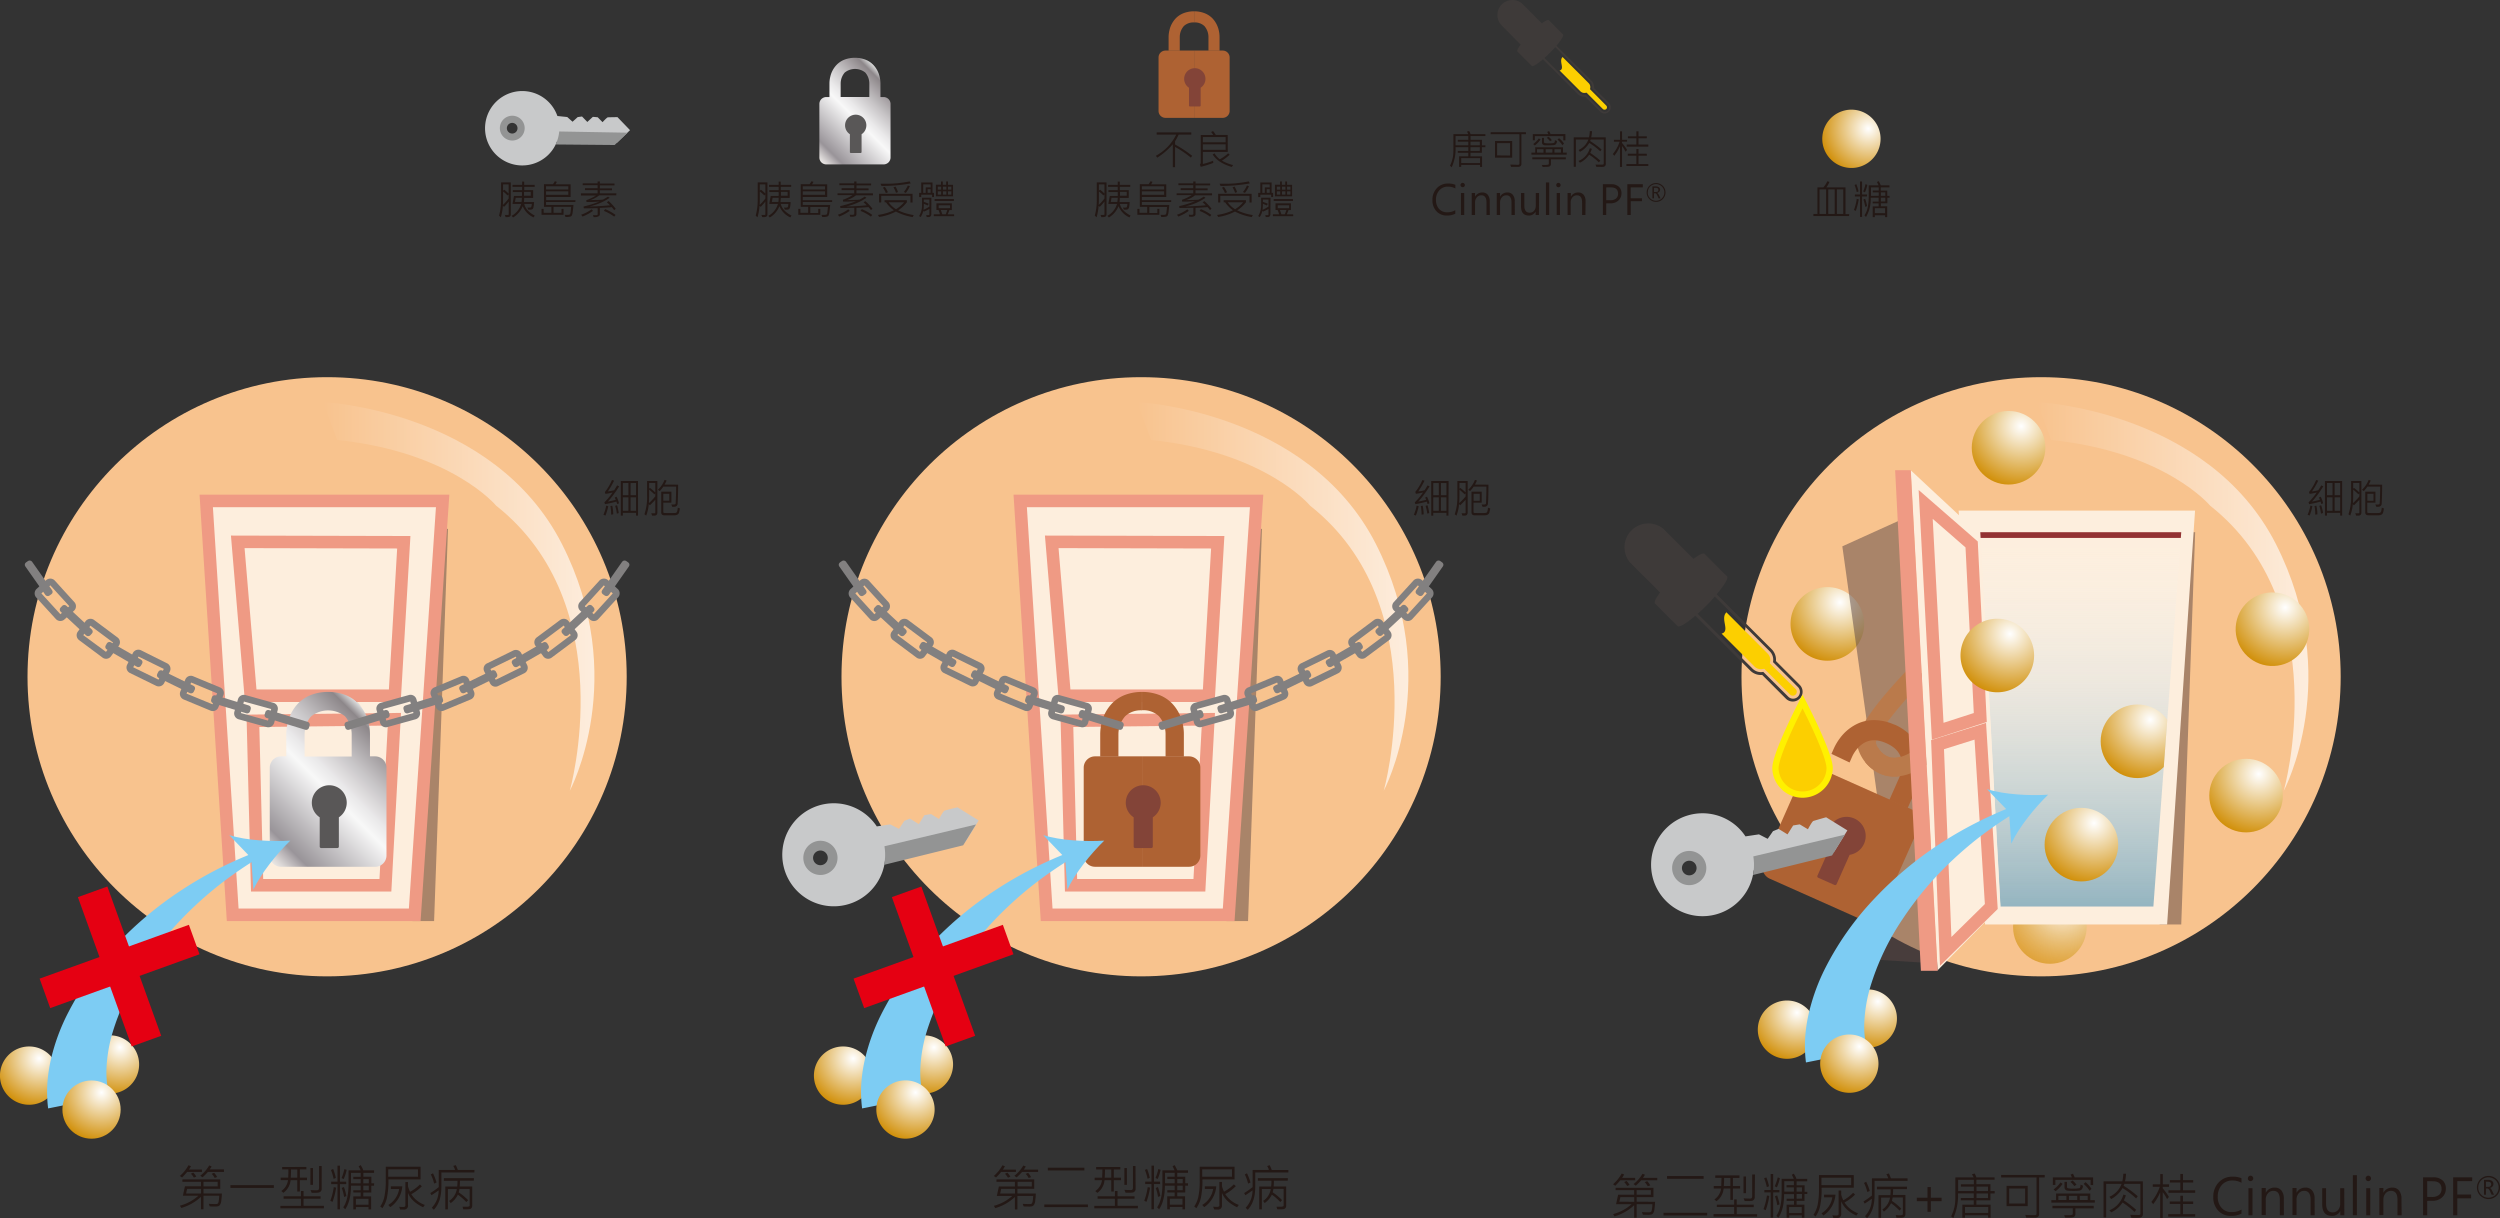 <?xml version="1.0" encoding="UTF-8"?> <svg xmlns="http://www.w3.org/2000/svg" xmlns:xlink="http://www.w3.org/1999/xlink" viewBox="0 0 840.47 409.53"><rect x="0" y="0" width="840.47" height="409.53" fill="#333333" stroke="none"/><defs><style>.cls-1,.cls-16,.cls-37{fill:none;}.cls-2{fill:#f8c38e;}.cls-3{fill:url(#未命名漸層_9);}.cls-4{fill:url(#未命名漸層_32);}.cls-5{fill:url(#未命名漸層_32-2);}.cls-6{fill:url(#未命名漸層_32-3);}.cls-7{fill:url(#未命名漸層_32-4);}.cls-8{opacity:0.9;fill:url(#未命名漸層_29);}.cls-9{fill:#5c4845;opacity:0.51;}.cls-10{fill:#ae6233;}.cls-11{fill:#834438;}.cls-12{fill:#ba7a4b;}.cls-13{fill:#fdeedd;}.cls-14{fill:url(#未命名漸層_24);}.cls-15{fill:#ef9a84;}.cls-16{stroke:#ef9a84;stroke-width:4.21px;}.cls-16,.cls-28,.cls-37{stroke-miterlimit:10;}.cls-17{fill:#933232;}.cls-18{clip-path:url(#clip-path);}.cls-19{fill:url(#未命名漸層_32-5);}.cls-20{fill:url(#未命名漸層_32-6);}.cls-21{fill:url(#未命名漸層_32-7);}.cls-22{fill:url(#未命名漸層_32-8);}.cls-23{fill:url(#未命名漸層_32-9);}.cls-24{fill:#7dccf3;}.cls-25{fill:url(#未命名漸層_32-10);}.cls-26,.cls-28{fill:#fccf00;}.cls-27{fill:#3e3a39;}.cls-28{stroke:#fff000;stroke-width:2.11px;}.cls-29{fill:#c8c9ca;}.cls-30{fill:#939494;}.cls-31{fill:#231815;}.cls-32{fill:url(#未命名漸層_9-2);}.cls-33{fill:#828080;}.cls-34{fill:url(#未命名漸層_32-11);}.cls-35{fill:url(#未命名漸層_32-12);}.cls-36{fill:url(#未命名漸層_32-13);}.cls-37{stroke:#e50012;stroke-width:10.53px;}.cls-38{fill:url(#未命名漸層_9-3);}.cls-39{fill:url(#未命名漸層_34);}.cls-40{fill:#595757;}.cls-41{fill:url(#未命名漸層_32-14);}.cls-42{fill:url(#未命名漸層_32-15);}.cls-43{fill:url(#未命名漸層_32-16);}.cls-44{fill:url(#未命名漸層_34-2);}.cls-45{fill:url(#未命名漸層_32-17);}</style><linearGradient id="未命名漸層_9" x1="684.72" y1="200.53" x2="776.06" y2="200.53" gradientUnits="userSpaceOnUse"><stop offset="0" stop-color="#fff" stop-opacity="0"></stop><stop offset="1" stop-color="#fff" stop-opacity="0.7"></stop></linearGradient><radialGradient id="未命名漸層_32" cx="679.52" cy="143.28" r="21.18" gradientUnits="userSpaceOnUse"><stop offset="0" stop-color="#fff"></stop><stop offset="1" stop-color="#d08d04"></stop></radialGradient><radialGradient id="未命名漸層_32-2" cx="768.2" cy="204.26" r="21.18" gradientTransform="translate(850.35 -576.44) rotate(80.78)" xlink:href="#未命名漸層_32"></radialGradient><radialGradient id="未命名漸層_32-3" cx="759.37" cy="260.22" r="21.18" xlink:href="#未命名漸層_32"></radialGradient><radialGradient id="未命名漸層_32-4" cx="618.6" cy="202.5" r="21.18" xlink:href="#未命名漸層_32"></radialGradient><radialGradient id="未命名漸層_29" cx="693.4" cy="304.39" r="21.18" gradientUnits="userSpaceOnUse"><stop offset="0" stop-color="#fff"></stop><stop offset="1" stop-color="#d08d04" stop-opacity="0.7"></stop></radialGradient><linearGradient id="未命名漸層_24" x1="699.53" y1="304.77" x2="699.53" y2="178.93" gradientUnits="userSpaceOnUse"><stop offset="0" stop-color="#689cb4" stop-opacity="0.7"></stop><stop offset="1" stop-color="#fff" stop-opacity="0"></stop></linearGradient><clipPath id="clip-path"><polygon class="cls-1" points="733.31 178.93 723.94 304.76 672.48 304.76 668.52 237.43 652.62 218.58 653.8 195.02 665.85 180.84 733.31 178.93"></polygon></clipPath><radialGradient id="未命名漸層_32-5" cx="675.73" cy="213.1" r="21.18" xlink:href="#未命名漸層_32"></radialGradient><radialGradient id="未命名漸層_32-6" cx="722.85" cy="241.96" r="21.18" xlink:href="#未命名漸層_32"></radialGradient><radialGradient id="未命名漸層_32-7" cx="704" cy="276.71" r="21.18" xlink:href="#未命名漸層_32"></radialGradient><radialGradient id="未命名漸層_32-8" cx="604.13" cy="340.42" r="16.77" xlink:href="#未命名漸層_32"></radialGradient><radialGradient id="未命名漸層_32-9" cx="631.31" cy="336.68" r="16.77" xlink:href="#未命名漸層_32"></radialGradient><radialGradient id="未命名漸層_32-10" cx="625.11" cy="351.85" r="16.77" xlink:href="#未命名漸層_32"></radialGradient><linearGradient id="未命名漸層_9-2" x1="382.14" y1="200.53" x2="473.49" y2="200.53" xlink:href="#未命名漸層_9"></linearGradient><radialGradient id="未命名漸層_32-11" cx="286.82" cy="355.86" r="16.77" xlink:href="#未命名漸層_32"></radialGradient><radialGradient id="未命名漸層_32-12" cx="314" cy="352.13" r="16.77" xlink:href="#未命名漸層_32"></radialGradient><radialGradient id="未命名漸層_32-13" cx="307.79" cy="367.29" r="16.77" xlink:href="#未命名漸層_32"></radialGradient><linearGradient id="未命名漸層_9-3" x1="108.5" y1="200.53" x2="199.84" y2="200.53" xlink:href="#未命名漸層_9"></linearGradient><linearGradient id="未命名漸層_34" x1="89.7" y1="288.18" x2="130.89" y2="246.98" gradientUnits="userSpaceOnUse"><stop offset="0" stop-color="#f0eeeb"></stop><stop offset="0" stop-color="#e9e6e3"></stop><stop offset="0.03" stop-color="#dbd7d6"></stop><stop offset="0.09" stop-color="#b5b0b3"></stop><stop offset="0.13" stop-color="#999499"></stop><stop offset="0.52" stop-color="#f8f8f8"></stop><stop offset="0.6" stop-color="#eae9ea"></stop><stop offset="0.75" stop-color="#c5c2c4"></stop><stop offset="0.94" stop-color="#8d878a"></stop><stop offset="1" stop-color="#dbdcdc"></stop><stop offset="1" stop-color="#b4b4b5"></stop></linearGradient><radialGradient id="未命名漸層_32-14" cx="13.17" cy="355.86" r="16.77" xlink:href="#未命名漸層_32"></radialGradient><radialGradient id="未命名漸層_32-15" cx="40.35" cy="352.13" r="16.77" xlink:href="#未命名漸層_32"></radialGradient><radialGradient id="未命名漸層_32-16" cx="34.14" cy="367.29" r="16.77" xlink:href="#未命名漸層_32"></radialGradient><linearGradient id="未命名漸層_34-2" x1="274.89" y1="53.29" x2="299.99" y2="28.19" xlink:href="#未命名漸層_34"></linearGradient><radialGradient id="未命名漸層_32-17" cx="1721.76" cy="-279.34" r="16.77" gradientTransform="translate(-1026.65 -508.33) rotate(27.65)" xlink:href="#未命名漸層_32"></radialGradient></defs><g id="圖層_2" data-name="圖層 2"><g id="text-3"><circle class="cls-2" cx="686.19" cy="227.52" r="100.72"></circle><path class="cls-3" d="M684.72,135.15s57.42,2.65,80.39,47.71,2.66,83,2.66,83,17.66-62.28-24.74-95.85c0,0-15-18.11-53.45-22.09Z"></path><circle class="cls-4" cx="675.25" cy="150.53" r="12.37"></circle><circle class="cls-5" cx="763.94" cy="211.51" r="12.37" transform="translate(432.79 931.71) rotate(-80.78)"></circle><circle class="cls-6" cx="755.1" cy="267.47" r="12.37"></circle><path class="cls-7" d="M626.7,209.75a12.37,12.37,0,1,1-12.37-12.37A12.37,12.37,0,0,1,626.7,209.75Z"></path><circle class="cls-8" cx="689.14" cy="311.64" r="12.37"></circle><polygon class="cls-9" points="638.55 174.98 619.37 183.67 637.12 310.79 624.19 322.22 648.53 323.75 638.55 174.98"></polygon><path class="cls-10" d="M643,272.25l-15.71-7-15.7-7a4.19,4.19,0,0,0-5.58,2L592.83,290a4.17,4.17,0,0,0,2.27,5.46l15.71,7,15.7,7a4.18,4.18,0,0,0,5.58-2l13.21-29.72A4.19,4.19,0,0,0,643,272.25Z"></path><path class="cls-11" d="M626.67,283.66a6.43,6.43,0,1,0-11.28.87L611,294.39a.53.53,0,0,0,.27.7l5.47,2.43a.53.53,0,0,0,.7-.27l4.38-9.86A6.42,6.42,0,0,0,626.67,283.66Z"></path><path class="cls-12" d="M636.82,261.07a12,12,0,0,1-3.63-.54,13.57,13.57,0,0,1-8.56-8.93c-1.86-6,7.58-16.95,18.29-28.22l4.55,4.38c-11.45,12.05-17,19.9-16.79,22.06a7.29,7.29,0,0,0,4.39,4.68c2.64.83,6.08-.33,9.94-3.34l3.89,5C644,259.94,640,261.07,636.82,261.07Z"></path><path class="cls-10" d="M645.34,251.94a13.34,13.34,0,0,0-3-4.67,17.26,17.26,0,0,0-5.36-3.65h0l-.06,0-.06,0h0a17.25,17.25,0,0,0-6.3-1.52,13.45,13.45,0,0,0-5.46.92,15.6,15.6,0,0,0-6.55,5.17,18.1,18.1,0,0,0-2,3.36l-.84,1.89,6.09,2.9.92-2.08h0v0c.1-.21,1.71-3.7,4.89-4.94,1.9-.74,4.05-.57,6.55.54s4.07,2.59,4.79,4.5c1.21,3.18-.28,6.69-.38,6.93h0l-3.41,7.68,6.15,2.74,3.39-7.61a17.22,17.22,0,0,0,1.14-3.73A15.3,15.3,0,0,0,645.34,251.94Z"></path><path class="cls-12" d="M635.07,254.5a6.76,6.76,0,0,1-3.7-3.17L627,256.09a12.52,12.52,0,0,0,6.19,4.44,12,12,0,0,0,3.63.54c3.14,0,7.22-1.13,12.08-4.93l-3.89-5C641.15,254.17,637.71,255.33,635.07,254.5Z"></path><polygon class="cls-9" points="737.99 178.93 733.31 310.79 726.03 310.79 734.96 178.93 737.99 178.93"></polygon><polygon class="cls-13" points="728.56 310.79 737.95 171.65 658.47 171.65 667.36 310.79 728.56 310.79"></polygon><polygon class="cls-14" points="733.31 178.93 665.75 178.93 672.54 304.76 723.94 304.76 733.31 178.93"></polygon><polygon class="cls-13" points="665.75 179.88 642.33 158.07 651.36 326.24 672.48 304.76 665.75 179.88"></polygon><polygon class="cls-15" points="642.39 158.08 637.12 158.08 645.78 326.37 651.43 326.37 642.39 158.08"></polygon><polygon class="cls-16" points="662.84 183.04 647.39 169.58 651.43 245.84 665.75 241.22 662.84 183.04"></polygon><polygon class="cls-16" points="665.75 245.84 651.38 250.35 654.12 319.84 669.45 304.76 665.75 245.84"></polygon><polygon class="cls-17" points="733.17 180.84 733.31 178.93 665.75 178.93 665.85 180.84 733.17 180.84"></polygon><g class="cls-18"><path class="cls-19" d="M683.84,220.35A12.37,12.37,0,1,1,671.47,208,12.37,12.37,0,0,1,683.84,220.35Z"></path><circle class="cls-20" cx="718.59" cy="249.21" r="12.37"></circle><circle class="cls-21" cx="699.74" cy="283.96" r="12.37"></circle></g><path class="cls-22" d="M610.55,346.16a9.8,9.8,0,1,1-9.79-9.8A9.79,9.79,0,0,1,610.55,346.16Z"></path><path class="cls-23" d="M637.73,342.42a9.8,9.8,0,1,1-9.79-9.79A9.79,9.79,0,0,1,637.73,342.42Z"></path><path class="cls-24" d="M607.14,357.19a45.7,45.7,0,0,1-.23-8.86,51.73,51.73,0,0,1,1.3-8.15,67.71,67.71,0,0,1,5.32-14.52,99,99,0,0,1,16.8-23.75,121.14,121.14,0,0,1,21.57-18.06,127.34,127.34,0,0,1,12-7c4.1-2.1,8.29-4,12.53-5.64l1,2q-5.73,3.51-11.07,7.52a124.1,124.1,0,0,0-10.1,8.57,111.5,111.5,0,0,0-16.76,19.88,84.39,84.39,0,0,0-10.71,22.55,49.79,49.79,0,0,0-2,11.42,33.11,33.11,0,0,0,.11,5.3,23.85,23.85,0,0,0,1,4.57Z"></path><path class="cls-24" d="M688.55,267.17c-4.56,4.45-9.81,10.93-12.39,16.46L675.41,273,668,265.32C673.86,267.12,682.18,267.57,688.55,267.17Z"></path><path class="cls-25" d="M631.52,357.59a9.8,9.8,0,1,1-9.79-9.8A9.79,9.79,0,0,1,631.52,357.59Z"></path><path class="cls-26" d="M603.66,233.49a1.3,1.3,0,0,0,0-1.86L595,223l.08-.51a3,3,0,0,0-.78-2.72L580.4,205.85c-2.2,2.19,1.41,6.32-1.62,7.17l11.11,11.11a3.08,3.08,0,0,0,2.73.79l.5-.09,8.67,8.67A1.32,1.32,0,0,0,603.66,233.49Z"></path><path class="cls-27" d="M605.05,234.88a3.28,3.28,0,0,0,0-4.64l-8-8a5,5,0,0,0-1.4-3.94l-18.53-18.53c2.57-3,4.05-5.44,3.49-6l-7.57-7.58c-.4-.4-1.82.29-3.72,1.69l-10.09-10.08A8,8,0,0,0,548,189.1l10.09,10.08c-1.41,1.91-2.1,3.32-1.69,3.72l7.57,7.58c.56.56,3-.92,6-3.49l18.53,18.53a5,5,0,0,0,3.92,1.39l8,8A3.28,3.28,0,0,0,605.05,234.88Zm-12.26-9a4,4,0,0,1-3.59-1.07l-18.48-18.47c1-.85,2-1.79,3-2.8s1.95-2,2.8-3L595,219a4,4,0,0,1,1.06,3.59l8.31,8.31a2.3,2.3,0,1,1-3.25,3.25Z"></path><path class="cls-28" d="M606,235.84s-9.12,17.45-9.12,22.48a9.12,9.12,0,0,0,18.23,0C615.12,253.29,606,235.84,606,235.84Z"></path><path class="cls-29" d="M609.63,276c-.41.11-1.83,2.79-1.83,2.79l-2.75-1.65-2.22.37-1.89,3h0s-3-1.85-3-1.85l-1.88.77S594.3,282,594.26,282l-2.92-1.5-4.53.68a17.08,17.08,0,0,0-5.32-5.17,17.3,17.3,0,1,0,8.08,16.59l27.12-6.36,4.38-7.07-7.14-4.41S612.16,275.23,609.63,276ZM571.43,294a4.12,4.12,0,1,1-1.36-5.65A4.11,4.11,0,0,1,571.43,294Z"></path><path class="cls-30" d="M563,288.81a5.75,5.75,0,1,0,7.91-1.88A5.75,5.75,0,0,0,563,288.81Zm7,4.31a2.46,2.46,0,1,1-.8-3.39A2.47,2.47,0,0,1,570,293.12Z"></path><path class="cls-30" d="M589.44,287.91a17.29,17.29,0,0,1-.11,6.25l26.58-6.56,4.31-7Z"></path><path class="cls-31" d="M549.74,396.78h-5a22,22,0,0,1-1.71,1.86l-.74-.51a13.24,13.24,0,0,0,2.9-3.6l.83.32a9.27,9.27,0,0,1-.69,1.13h4.38Zm6.67,7.25a18.18,18.18,0,0,1-.18,2.2,3.46,3.46,0,0,1-.48,1.68,1.82,1.82,0,0,1-.55.39,4.92,4.92,0,0,1-1.37.11c-.5,0-1,0-1.51-.05l-.32-.87c.43.05,1.28.08,2.56.08a.73.73,0,0,0,.72-.65,10.09,10.09,0,0,0,.24-2.08h-5.29v4.55h-.85v-4.2a16.15,16.15,0,0,1-6.62,3.74l-.44-.77a15.1,15.1,0,0,0,6.19-3.32H543.3l.69-3.19h5.39v-1.54h-6.23v-.79h12.72v3.15h-5.64V404Zm-7,0v-1.56h-4.66L544.4,404Zm-1.55-5.68-.83.36a6.12,6.12,0,0,0-1-1.32l.8-.39A7.64,7.64,0,0,1,547.83,398.35Zm9.3-1.57h-5.4a20.82,20.82,0,0,1-1.82,1.83l-.76-.54a11.92,11.92,0,0,0,3-3.46l.83.32a8.23,8.23,0,0,1-.67,1.05h4.81ZM555,401.65v-1.54h-4.78v1.54Zm-.21-3.13-.85.29a5.75,5.75,0,0,0-1-1.39l.83-.33A6.31,6.31,0,0,1,554.8,398.52Z"></path><path class="cls-31" d="M573.93,408.63H559.25v-.89h14.68Zm-1.19-12.33h-12.3v-.93h12.3Z"></path><path class="cls-31" d="M590.72,409H576.07v-.84H583v-2.37h-5.83V405H583v-1.77h.87V405h5.72v.83h-5.72v2.37h6.85ZM585,399.58h-2.41v3.81h-.86v-3.81h-2.26a5.83,5.83,0,0,1-2.41,4.25l-.71-.59a5.29,5.29,0,0,0,2.27-3.66h-2.48v-.86h2.53c0-1,.08-1.92.08-2.74h-2.11v-.83h8.14V396h-2.19v2.74H585Zm-3.27-.86V396h-2.11c0,.66,0,1.57-.1,2.74Zm5.27,2.41h-.86v-5.62H587Zm2.92,1.39a1.14,1.14,0,0,1-.27.78,1.23,1.23,0,0,1-.61.4,6.82,6.82,0,0,1-1.27.08c-.33,0-.73,0-1.22,0l-.37-.92c.56.05,1.09.07,1.58.07a5.23,5.23,0,0,0,.88,0,.5.5,0,0,0,.3-.26,1,1,0,0,0,.12-.5v-7.34H590Z"></path><path class="cls-31" d="M594.81,402.06a24,24,0,0,1-1.2,4.8l-.75-.37a21.08,21.08,0,0,0,1.16-4.58Zm-.09-3.27-.74.32a17.63,17.63,0,0,0-.9-3l.74-.28A16.46,16.46,0,0,1,594.72,398.79Zm3.49,2.09h-2.09v8.47h-.84v-8.47h-2.12v-.82h2.12v-5.38h.84v5.38h2.09Zm.16-4.81a15.18,15.18,0,0,1-1,3.11l-.72-.36a16.77,16.77,0,0,0,1-3Zm-.11,8.82-.77.3a13.76,13.76,0,0,0-.78-3l.75-.31A18,18,0,0,1,598.26,404.89Zm9.32-3.48h-.93v2.3H604V405h2.63v4.38h-.87v-.79h-4.25v.79h-.88V405h2.49v-1.28h-2.47V403h2.47v-1.54H599.8q0,5.08-1.94,7.94l-.66-.65q1.77-2.62,1.77-7.8v-4.64h4.08a13.29,13.29,0,0,0-.67-1.36l.67-.39a8.42,8.42,0,0,1,.9,1.75h3.62v.84H604v1.32h2.69v2.19h.93Zm-4.5-.8v-1.42h-2.47v-.77h2.47V397.1h-3.23v3.51Zm2.64,7.2v-2h-4.25v2Zm.08-7.2v-1.42H604v1.42Zm0,2.34v-1.54H604V403Z"></path><path class="cls-31" d="M623.22,399.3H612.4a27.84,27.84,0,0,1-.51,6.25,10.17,10.17,0,0,1-1.51,3.43l-.72-.58a9.24,9.24,0,0,0,1.4-3.3,25.4,25.4,0,0,0,.45-5.36v-4.69h11.71Zm-6.15,2.34a9.36,9.36,0,0,1-4.05,7l-.65-.74a7.75,7.75,0,0,0,3.65-5.38h-2.79v-.89Zm5.27-3.22v-2.49h-10v2.49Zm2.3,9.47-.56.79q-3.95-1.87-5.09-4.85V408a1.31,1.31,0,0,1-1.47,1.49,10.07,10.07,0,0,1-1.14,0l-.37-.92a9.79,9.79,0,0,0,1.21.06,1.4,1.4,0,0,0,.71-.13.45.45,0,0,0,.18-.38v-7.87H619v1.41a9.8,9.8,0,0,0,.69,1.87A14,14,0,0,0,623,401l.65.59a14,14,0,0,1-3.55,2.67A9.06,9.06,0,0,0,624.64,407.89Z"></path><path class="cls-31" d="M641.3,397H630.21v4.82q0,5.08-2.54,7.72l-.68-.69a8.48,8.48,0,0,0,2.3-5.85c-.39.31-1.19.86-2.41,1.65l-.39-.74a26.62,26.62,0,0,0,2.83-2v-5.78h5.47a4.7,4.7,0,0,0-.63-1.35l.85-.27a13.18,13.18,0,0,1,.69,1.62h5.6Zm-12.72,3.39-.82.35a12.54,12.54,0,0,0-1.11-3.06l.74-.39A17.69,17.69,0,0,1,628.58,400.36Zm12.53-.62h-4.66a18.81,18.81,0,0,1-.09,1.95h4.22v6.52a1.17,1.17,0,0,1-.25.72,1,1,0,0,1-.62.37,9.15,9.15,0,0,1-1.27.06l-.87,0-.24-.88c.38,0,.74.05,1.07.05a2.94,2.94,0,0,0,1.14-.12.45.45,0,0,0,.18-.4v-5.47h-3.44a6.62,6.62,0,0,1-.25,1.14,20,20,0,0,1,3.16,2.63l-.59.65a19,19,0,0,0-2.85-2.49,7.28,7.28,0,0,1-2.41,2.83l-.51-.72a5.88,5.88,0,0,0,2.57-4h-3v6.83h-.88v-7.66h4a12,12,0,0,0,.09-1.95H631v-.89h10.1Z"></path><path class="cls-31" d="M652.74,403.82h-3.61v3.58H648v-3.58h-3.59v-1.16H648v-3.58h1.13v3.58h3.61Z"></path><path class="cls-31" d="M670.59,401.22h-1.43v2.32h-4.72V405h4.78v4.39h-.84v-.84H660.6v.83h-.88V405h3.83v-1.47h-4.36v-.77h4.36v-1.55h-5.29a18.17,18.17,0,0,1-1.59,8.31l-.71-.63a13.38,13.38,0,0,0,1.4-6.22v-6.85h6.14a7.51,7.51,0,0,0-.56-1.06l.91-.23a6,6,0,0,1,.59,1.29h6.12v.8h-6.12v1.5h4.72v2.3h1.43Zm-7-.79v-1.5h-4.36v-.8h4.36v-1.5h-5.29v3.8Zm4.83,7.34v-2H660.6v2Zm-.08-7.34v-1.5h-3.86v1.5Zm0,2.34v-1.55h-3.86v1.55Z"></path><path class="cls-31" d="M687.41,395.86h-1.89v12.38a1,1,0,0,1-.39.84,1.55,1.55,0,0,1-.94.29l-3,0-.32-.94c.69.06,1.78.09,3.25.09q.54,0,.54-.51V395.86H672.75V395h14.66Zm-5.71,9.63h-7.12v-6.82h7.12Zm-.88-.87v-5.06h-5.36v5.06Z"></path><path class="cls-31" d="M704.26,404.3H689.64v-.84h1.58v-2.21h11.51v2.21h1.53Zm-.37,1.94h-6.16v1.85a1.29,1.29,0,0,1-.24.8,1.2,1.2,0,0,1-.8.39,13.06,13.06,0,0,1-1.61.07h-.8l-.35-.82c.31,0,.64,0,1,0a6.25,6.25,0,0,0,1.66-.11.36.36,0,0,0,.25-.36v-1.85H690v-.83h13.88Zm-.19-7.84h-.86v-1.75H691v1.72h-.86v-2.54h6.4a3.93,3.93,0,0,0-.45-.93l.81-.32a12.78,12.78,0,0,1,.59,1.25h6.18ZM693.42,398a10.86,10.86,0,0,1-2.34,2.46l-.7-.57a11.24,11.24,0,0,0,2.35-2.37Zm1.28,5.43v-1.4H692v1.4Zm5.55-4.84a1.93,1.93,0,0,1-.35,1.21,1.4,1.4,0,0,1-1,.5,18.13,18.13,0,0,1-1.88.07q-1,0-1.71-.06a1.44,1.44,0,0,1-.95-.36,1.13,1.13,0,0,1-.3-.82v-1.8h.84v1.77a.41.41,0,0,0,.22.33,5.56,5.56,0,0,0,1.92.16,8.3,8.3,0,0,0,2-.14c.27-.1.4-.49.4-1.16Zm-1.91,4.84v-1.4h-2.78v1.4Zm-.25-5.14-.74.45a7.4,7.4,0,0,0-1.31-1.4l.74-.46A6.24,6.24,0,0,1,698.09,398.32Zm3.77,5.14v-1.4h-2.67v1.4Zm1.27-3.76-.63.66a10.68,10.68,0,0,0-2-2.31l.61-.59A9.1,9.1,0,0,1,703.13,399.7Z"></path><path class="cls-31" d="M720.43,408.14a1.25,1.25,0,0,1-.29.85,1.21,1.21,0,0,1-.79.38,12.68,12.68,0,0,1-1.42.07c-.41,0-.89,0-1.42-.05l-.34-1c.48.05,1.44.07,2.9.07a.46.46,0,0,0,.51-.53v-9.92h-5.4a2.6,2.6,0,0,1-.25.62,35,35,0,0,1,4.75,3.53l-.54.74a28.2,28.2,0,0,0-4.56-3.48,9.87,9.87,0,0,1-3.84,3.7l-.56-.78a7.74,7.74,0,0,0,4.08-4.33h-5.19v11.29h-.89V397.16h6.31a11,11,0,0,0,.33-2.57h.92a12.42,12.42,0,0,1-.34,2.57h6Zm-2.27-1.41-.58.71a27.66,27.66,0,0,0-4-3.17,9.29,9.29,0,0,1-3.8,3.31l-.63-.7a7.92,7.92,0,0,0,4.7-5.28l.83.24a7.54,7.54,0,0,1-.68,1.69A37.09,37.09,0,0,1,718.16,406.73Z"></path><path class="cls-31" d="M729.19,399h-2.1v.51a19.66,19.66,0,0,1,2.07,2.88l-.62.76a14.11,14.11,0,0,0-1.45-2.37v8.67h-.86v-8.64a17,17,0,0,1-2.34,4l-.63-.74a16.11,16.11,0,0,0,2.83-5.08h-2.36l0-.84h2.52v-3.45h.86v3.45h2.1ZM738,409h-9.07v-.83H733v-3.42h-3.56v-.84H733V402h.89v1.92h3.43v.84h-3.43v3.42H738Zm0-8h-9v-.85h4v-2.59h-3.51v-.82H733v-2.07h.89v2.07h3.43v.82h-3.43v2.59H738Z"></path><path class="cls-31" d="M753.55,408a7.24,7.24,0,0,1-3.51.76,5.6,5.6,0,0,1-4.32-1.77,6.42,6.42,0,0,1-1.64-4.57,6.9,6.9,0,0,1,1.8-4.89,6.1,6.1,0,0,1,4.68-1.94,7.36,7.36,0,0,1,3,.52v1.52a6.08,6.08,0,0,0-3-.76,4.61,4.61,0,0,0-3.63,1.53,5.72,5.72,0,0,0-1.35,3.93,5.4,5.4,0,0,0,1.27,3.72,4.28,4.28,0,0,0,3.39,1.44,6.31,6.31,0,0,0,3.34-.85Z"></path><path class="cls-31" d="M755.71,396.17a.87.87,0,0,1,.26-.65.83.83,0,0,1,.63-.27.92.92,0,0,1,.92.92.9.9,0,0,1-.27.64.89.89,0,0,1-.65.27.84.84,0,0,1-.64-.27A.87.87,0,0,1,755.71,396.17Zm.19,12.38v-9.1h1.36v9.1Z"></path><path class="cls-31" d="M767.82,408.55h-1.37v-5.2c0-2-.72-3-2.16-3a2.33,2.33,0,0,0-1.85.84,3.17,3.17,0,0,0-.72,2.12v5.19h-1.38v-9.1h1.38V401h0a3.26,3.26,0,0,1,3-1.74,2.78,2.78,0,0,1,2.29,1,4.28,4.28,0,0,1,.79,2.79Z"></path><path class="cls-31" d="M778.17,408.55H776.8v-5.2c0-2-.72-3-2.16-3a2.34,2.34,0,0,0-1.85.84,3.17,3.17,0,0,0-.72,2.12v5.19H770.7v-9.1h1.37V401h0a3.27,3.27,0,0,1,3-1.74,2.76,2.76,0,0,1,2.28,1,4.28,4.28,0,0,1,.79,2.79Z"></path><path class="cls-31" d="M788.14,408.55h-1.37v-1.44h0a3,3,0,0,1-2.81,1.65q-3.25,0-3.26-3.87v-5.44H782v5.21c0,1.95.75,2.93,2.24,2.93a2.28,2.28,0,0,0,1.8-.81,3.07,3.07,0,0,0,.7-2.09v-5.24h1.37Z"></path><path class="cls-31" d="M791,408.55V395.08h1.36v13.47Z"></path><path class="cls-31" d="M795.3,396.17a.91.91,0,0,1,.26-.65.83.83,0,0,1,.63-.27.86.86,0,0,1,.65.27.89.89,0,0,1,.27.65.9.9,0,0,1-.27.64.86.86,0,0,1-.65.27.84.84,0,0,1-.64-.27A.92.92,0,0,1,795.3,396.17Zm.19,12.38v-9.1h1.37v9.1Z"></path><path class="cls-31" d="M807.41,408.55H806v-5.2c0-2-.72-3-2.16-3a2.34,2.34,0,0,0-1.85.84,3.17,3.17,0,0,0-.72,2.12v5.19h-1.37v-9.1h1.37V401h0a3.27,3.27,0,0,1,3-1.74,2.76,2.76,0,0,1,2.28,1,4.28,4.28,0,0,1,.79,2.79Z"></path><path class="cls-31" d="M816,403.71v4.84h-1.4V395.8H818a4.53,4.53,0,0,1,3.13,1,3.53,3.53,0,0,1,1.13,2.8,3.81,3.81,0,0,1-1.33,3,4.55,4.55,0,0,1-3.26,1.09Zm0-6.62v5.31h1.6a3.6,3.6,0,0,0,2.4-.71,2.54,2.54,0,0,0,.82-2c0-1.71-1-2.57-3-2.57Z"></path><path class="cls-31" d="M831.12,397.09h-5v4.49h4.64v1.28h-4.64v5.69h-1.4V395.8h6.41Z"></path><path class="cls-31" d="M832.71,399.22a3.91,3.91,0,0,1,3.89-3.89,3.89,3.89,0,1,1-2.74,6.64A3.76,3.76,0,0,1,832.71,399.22Zm.45,0a3.28,3.28,0,0,0,1,2.43,3.43,3.43,0,1,0-1-2.43Zm5.31,2.44h-.8l-.55-1.19c-.28-.61-.58-.91-.91-.91h-.46v2.1h-.66v-5h1.37a2.1,2.1,0,0,1,1.33.37,1.18,1.18,0,0,1,.47,1,1.24,1.24,0,0,1-.33.87,1.66,1.66,0,0,1-.93.48v0c.28.06.55.37.82.93Zm-2.72-4.38V399h.76c.69,0,1-.29,1-.86a.76.76,0,0,0-.28-.66,1.57,1.57,0,0,0-.89-.19Z"></path><path class="cls-31" d="M777.4,170.16a16.91,16.91,0,0,1-.93,3.16l-.68-.26a14.83,14.83,0,0,0,.93-3.08Zm3.67-6.67a35.63,35.63,0,0,1-3.78,5.13c.5-.08,1.38-.27,2.63-.57-.11-.29-.22-.56-.33-.8l.61-.26a8.82,8.82,0,0,1,.81,2.22l-.62.25q0-.09-.24-.84a33.31,33.31,0,0,1-3.84.87l-.21-.6a21.54,21.54,0,0,0,2.76-3.32,21.93,21.93,0,0,1-2.39.47l-.2-.62a16.35,16.35,0,0,0,2.39-4.06l.7.23a26.14,26.14,0,0,1-2.1,3.63,17.09,17.09,0,0,0,2.12-.4c.29-.44.65-1,1-1.63Zm-2,9.43-.71.1a15.29,15.29,0,0,0-.24-2.9l.62-.11A12.86,12.86,0,0,1,779.08,172.92Zm1.88-.44-.67.2a12.15,12.15,0,0,0-.57-2.63l.65-.18A15.25,15.25,0,0,1,781,172.48Zm6.45.85h-.67v-.9h-4.42v.91h-.7V161.7h5.79Zm-3.23-6.84v-4.1h-1.86v4.1Zm0,5.24v-4.54h-1.86v4.54Zm2.56-5.24v-4.1h-1.85v4.1Zm0,5.24v-4.54h-1.85v4.54Z"></path><path class="cls-31" d="M793.88,172.32a1.07,1.07,0,0,1-.3.8,1,1,0,0,1-.65.22h-.83l-.28-.78,1.07,0c.2,0,.3-.1.3-.31V168q-.47.56-1.83,1.89l-.39-.43a12.67,12.67,0,0,1-.85,3.88l-.6-.45a17.89,17.89,0,0,0,.9-6.36v-4.82h3.46Zm-.69-5.42v-1.06l-.32.34c-.65-.62-1.24-1.15-1.76-1.58v1.91c0,.66,0,1.55-.08,2.64A18.52,18.52,0,0,0,793.19,166.9Zm0-1.35v-3.2h-2.08v2l.25-.34A18.19,18.19,0,0,1,793.19,165.55Zm7.66-2.62q0,3.57-.15,6.39a1.07,1.07,0,0,1-1.07,1.05,4.67,4.67,0,0,1-.75,0l-.32-.78a6.82,6.82,0,0,0,1.12,0,.4.4,0,0,0,.35-.43c.09-1.62.14-3.47.15-5.57H795.9a10.68,10.68,0,0,1-1.22,1.5l-.6-.44a9.22,9.22,0,0,0,2.24-3.31l.68.2a8.78,8.78,0,0,1-.69,1.38Zm.6,8a13.6,13.6,0,0,1-.27,1.34,1.18,1.18,0,0,1-.57.75,2,2,0,0,1-1,.22c-.28,0-1.41,0-3.38,0-.71,0-1.06-.33-1.06-1v-6.94h3.43V169h-2.75v3.12c0,.21.11.32.35.33,1.26.06,2.47.07,3.62,0a.7.7,0,0,0,.69-.54,8.17,8.17,0,0,0,.21-1.24Zm-3.51-2.57V166h-2.06v2.35Z"></path><circle class="cls-2" cx="383.62" cy="227.52" r="100.72"></circle><path class="cls-32" d="M382.14,135.15s57.43,2.65,80.4,47.71,2.65,83,2.65,83,17.67-62.28-24.74-95.85c0,0-15-18.11-53.45-22.09Z"></path><path class="cls-29" d="M317.53,272.53c-.41.12-1.83,2.8-1.83,2.8L313,273.68l-2.22.37-1.89,3h0s-3-1.85-3-1.85l-1.88.78s-1.75,2.66-1.78,2.67l-2.93-1.5-4.53.68a17.32,17.32,0,1,0,2.76,11.42l27.12-6.35,4.38-7.07-7.14-4.42S320.06,271.82,317.53,272.53Zm-38.2,18.05a4.12,4.12,0,1,1-1.36-5.65A4.1,4.1,0,0,1,279.33,290.58Z"></path><path class="cls-30" d="M270.92,285.39a5.75,5.75,0,1,0,7.91-1.88A5.75,5.75,0,0,0,270.92,285.39Zm7,4.31a2.48,2.48,0,0,1-3.4.81,2.47,2.47,0,1,1,3.4-.81Z"></path><path class="cls-30" d="M297.34,284.5a17.24,17.24,0,0,1-.11,6.24l26.58-6.56,4.31-7Z"></path><path class="cls-31" d="M341.56,394h-5a20.79,20.79,0,0,1-1.7,1.86l-.75-.51a13.24,13.24,0,0,0,2.9-3.6l.83.32a7.3,7.3,0,0,1-.69,1.13h4.38Zm6.67,7.25a18.18,18.18,0,0,1-.18,2.2,3.27,3.27,0,0,1-.48,1.68,1.76,1.76,0,0,1-.55.4,5,5,0,0,1-1.37.1c-.5,0-1,0-1.51-.05l-.32-.87c.43.05,1.29.08,2.56.08.37,0,.61-.22.72-.65a10.09,10.09,0,0,0,.24-2.08h-5.29v4.55h-.85v-4.2a16.16,16.16,0,0,1-6.62,3.75l-.44-.78a15.1,15.1,0,0,0,6.19-3.32h-5.21l.69-3.19h5.39V397.3H335v-.79H347.7v3.15h-5.65v1.56Zm-7,0v-1.56h-4.66l-.32,1.56Zm-1.54-5.68-.83.36a7.11,7.11,0,0,0-1-1.32l.81-.38A9.22,9.22,0,0,1,339.66,395.54ZM349,394h-5.4a20.82,20.82,0,0,1-1.82,1.83l-.76-.54a11.79,11.79,0,0,0,3-3.46l.83.32a6.31,6.31,0,0,1-.67,1.05H349Zm-2.12,4.87V397.3h-4.78v1.54Zm-.21-3.13-.85.29a5.75,5.75,0,0,0-1-1.39l.83-.33A6.31,6.31,0,0,1,346.62,395.71Z"></path><path class="cls-31" d="M365.75,405.82H351.08v-.89h14.67Zm-1.19-12.33h-12.3v-.93h12.3Z"></path><path class="cls-31" d="M382.54,406.22H367.89v-.83h6.93V403H369v-.83h5.83v-1.76h.87v1.76h5.72V403h-5.72v2.38h6.85Zm-5.68-9.45h-2.41v3.81h-.86v-3.81h-2.26a5.85,5.85,0,0,1-2.41,4.26l-.71-.6a5.29,5.29,0,0,0,2.27-3.66H368v-.85h2.53c.05-1,.08-1.93.08-2.75H368.5v-.83h8.14v.83h-2.19v2.75h2.41Zm-3.27-.85v-2.75h-2.11c0,.66,0,1.58-.1,2.75Zm5.27,2.41H378V392.7h.85Zm2.92,1.38a1.12,1.12,0,0,1-.27.78,1.19,1.19,0,0,1-.61.4,5.82,5.82,0,0,1-1.27.09l-1.22,0L378,400c.56.05,1.09.07,1.58.07a5.23,5.23,0,0,0,.88,0,.5.5,0,0,0,.3-.26,1,1,0,0,0,.12-.49V392h.86Z"></path><path class="cls-31" d="M386.64,399.26a24.77,24.77,0,0,1-1.21,4.79l-.75-.37a21.08,21.08,0,0,0,1.16-4.58Zm-.1-3.28-.74.32a17.29,17.29,0,0,0-.9-3l.74-.29A16.71,16.71,0,0,1,386.54,396Zm3.49,2.09h-2.09v8.48h-.84v-8.48H385v-.82h2.12v-5.38h.84v5.38H390Zm.16-4.8a15.07,15.07,0,0,1-1,3.1l-.72-.36a16.16,16.16,0,0,0,.95-3Zm-.11,8.82-.77.29a14.42,14.42,0,0,0-.77-3l.74-.31A17,17,0,0,1,390.08,402.09Zm9.32-3.49h-.93v2.3h-2.69v1.28h2.63v4.38h-.87v-.79h-4.25v.79h-.88v-4.38h2.49V400.9h-2.47v-.76h2.47V398.6h-3.28q0,5.08-1.94,7.95l-.66-.66q1.77-2.62,1.77-7.8v-4.63h4.08a13.51,13.51,0,0,0-.67-1.37l.67-.39a8.51,8.51,0,0,1,.9,1.76h3.62v.83h-3.61v1.32h2.69v2.19h.93Zm-4.5-.8v-1.42h-2.47v-.77h2.47v-1.32h-3.23v3.51Zm2.64,7.2v-2h-4.25v2Zm.08-7.2v-1.42h-1.84v1.42Zm0,2.34V398.6h-1.84v1.54Z"></path><path class="cls-31" d="M415.05,396.49H404.23a27.84,27.84,0,0,1-.51,6.25,10.24,10.24,0,0,1-1.52,3.44l-.72-.59a9.07,9.07,0,0,0,1.4-3.3,25.33,25.33,0,0,0,.45-5.36v-4.68h11.72Zm-6.16,2.34a9.36,9.36,0,0,1-4.05,7l-.65-.74a7.75,7.75,0,0,0,3.66-5.38h-2.8v-.89Zm5.28-3.22v-2.49h-10v2.49Zm2.29,9.47-.56.79c-2.63-1.25-4.33-2.87-5.09-4.84v4.12a1.31,1.31,0,0,1-1.47,1.49,9.44,9.44,0,0,1-1.14-.05l-.37-.92a9.9,9.9,0,0,0,1.21.06,1.34,1.34,0,0,0,.72-.13.44.44,0,0,0,.18-.38v-7.87h.87v1.41a10.25,10.25,0,0,0,.69,1.87,13.82,13.82,0,0,0,3.31-2.46l.66.59a14.23,14.23,0,0,1-3.56,2.67A9.06,9.06,0,0,0,416.46,405.08Z"></path><path class="cls-31" d="M433.12,394.16H422V399q0,5.08-2.54,7.72l-.68-.69a8.39,8.39,0,0,0,2.3-5.85c-.38.31-1.19.86-2.41,1.65l-.39-.74a25.63,25.63,0,0,0,2.83-2v-5.78h5.47A4.7,4.7,0,0,0,426,392l.86-.27a13.88,13.88,0,0,1,.69,1.62h5.59Zm-12.72,3.39-.81.36a13.32,13.32,0,0,0-1.11-3.07l.74-.39A18.42,18.42,0,0,1,420.4,397.55Zm12.53-.62h-4.66a18.81,18.81,0,0,1-.09,1.95h4.22v6.52a1.07,1.07,0,0,1-.25.72.94.94,0,0,1-.62.37,9,9,0,0,1-1.26.06c-.29,0-.58,0-.88,0l-.24-.87c.38,0,.74,0,1.08,0a2.91,2.91,0,0,0,1.13-.12.44.44,0,0,0,.18-.4v-5.47H428.1a5.48,5.48,0,0,1-.25,1.14,20,20,0,0,1,3.17,2.64l-.6.64a19.4,19.4,0,0,0-2.84-2.49,7.38,7.38,0,0,1-2.41,2.83l-.52-.72a5.83,5.83,0,0,0,2.57-4h-3v6.84h-.88v-7.67h4a13.08,13.08,0,0,0,.1-1.95h-4.57v-.88h10.1Z"></path><path class="cls-31" d="M476.94,170.16a16.84,16.84,0,0,1-.94,3.16l-.68-.26a13.72,13.72,0,0,0,.93-3.08Zm3.67-6.67a36.33,36.33,0,0,1-3.79,5.14c.51-.09,1.39-.28,2.64-.58a7.48,7.48,0,0,0-.34-.79l.61-.27a8.86,8.86,0,0,1,.82,2.22l-.63.25a7,7,0,0,0-.23-.83,36.4,36.4,0,0,1-3.85.86l-.21-.6a21,21,0,0,0,2.76-3.32A21.93,21.93,0,0,1,476,166l-.2-.62a16.46,16.46,0,0,0,2.39-4l.71.22a28.37,28.37,0,0,1-2.1,3.63,17.29,17.29,0,0,0,2.11-.4c.3-.43.65-1,1-1.63Zm-2,9.43-.7.1a15.39,15.39,0,0,0-.25-2.9l.63-.11A13.51,13.51,0,0,1,478.61,172.92Zm1.88-.44-.66.2a12.74,12.74,0,0,0-.58-2.63l.66-.18A15,15,0,0,1,480.49,172.48Zm6.46.85h-.68v-.9h-4.42v.92h-.69V161.7H487Zm-3.24-6.84V162.4h-1.86v4.09Zm0,5.24v-4.54h-1.86v4.54Zm2.56-5.24V162.4h-1.85v4.09Zm0,5.24v-4.54h-1.85v4.54Z"></path><path class="cls-31" d="M493.41,172.32a1.07,1.07,0,0,1-.3.8.93.93,0,0,1-.64.22h-.83l-.28-.78,1.07,0a.26.26,0,0,0,.29-.3V168c-.31.37-.92,1-1.82,1.89l-.39-.43a12.67,12.67,0,0,1-.86,3.88l-.59-.45a18.12,18.12,0,0,0,.89-6.36v-4.82h3.46Zm-.69-5.42v-1.06l-.32.34c-.65-.62-1.23-1.15-1.76-1.58v1.91c0,.67,0,1.55-.08,2.64A18.52,18.52,0,0,0,492.72,166.9Zm0-1.35v-3.2h-2.08v2l.25-.34A17.15,17.15,0,0,1,492.72,165.55Zm7.67-2.62c0,2.38,0,4.51-.16,6.39a1.06,1.06,0,0,1-.34.76,1.11,1.11,0,0,1-.73.29,4.55,4.55,0,0,1-.74,0l-.33-.78a6.8,6.8,0,0,0,1.12,0,.41.41,0,0,0,.36-.43c.08-1.62.13-3.47.14-5.56h-4.28a11.12,11.12,0,0,1-1.21,1.49l-.61-.44a9.36,9.36,0,0,0,2.25-3.31l.68.2a10,10,0,0,1-.7,1.38Zm.59,8c0,.31-.13.76-.26,1.35a1.23,1.23,0,0,1-.58.74,2,2,0,0,1-1,.22c-.28,0-1.41,0-3.38,0-.71,0-1.06-.33-1.06-1v-6.94h3.43V169h-2.75v3.13c0,.2.12.31.35.32,1.27.06,2.48.07,3.63,0a.7.7,0,0,0,.68-.54,8.17,8.17,0,0,0,.21-1.24Zm-3.51-2.56V166h-2.06v2.36Z"></path><polygon class="cls-9" points="424.26 177.79 419.58 309.65 412.3 309.65 421.22 177.79 424.26 177.79"></polygon><polygon class="cls-13" points="413.07 307.54 422.46 168.4 342.98 168.4 351.87 307.54 413.07 307.54"></polygon><polygon class="cls-16" points="342.98 168.4 422.46 168.4 413.07 307.54 351.87 307.54 342.98 168.4"></polygon><polygon class="cls-16" points="353.58 182.16 357.93 233.9 406.38 233.9 409.39 182.3 353.58 182.16"></polygon><polygon class="cls-16" points="358.67 242.33 406.24 241.8 403.22 297.62 360.07 297.62 358.67 242.33"></polygon><path class="cls-33" d="M298.52,205.32l-3.21,2.92a2,2,0,0,1-2.89-.14l-6.59-7.23A2,2,0,0,1,286,198l3.21-2.92a2.06,2.06,0,0,1,2.9.13l6.59,7.24A2.06,2.06,0,0,1,298.52,205.32Zm-4.58,1.18,3-2.71-6.38-7-3,2.71Z"></path><rect class="cls-33" x="285.27" y="187.6" width="2.76" height="13.65" rx="0.95" transform="translate(-59.67 200.12) rotate(-35.09)"></rect><rect class="cls-33" x="297.9" y="201.78" width="2.76" height="13.65" rx="0.95" transform="translate(-57.32 285.56) rotate(-47.05)"></rect><path class="cls-33" d="M313.55,217.15l-2.6,3.48a2,2,0,0,1-2.87.42l-7.84-5.85a2,2,0,0,1-.42-2.87l2.59-3.48a2.07,2.07,0,0,1,2.87-.42l7.85,5.85A2.06,2.06,0,0,1,313.55,217.15Zm-4.27,2,2.4-3.23-7.59-5.66-2.41,3.23Z"></path><rect class="cls-33" x="313.92" y="213.23" width="2.76" height="13.65" rx="0.95" transform="translate(-32.71 383.54) rotate(-60.08)"></rect><path class="cls-33" d="M330.76,225.71l-1.91,3.9a2,2,0,0,1-2.74.94l-8.79-4.3a2.05,2.05,0,0,1-.94-2.75l1.91-3.89a2.05,2.05,0,0,1,2.74-1l8.79,4.31A2,2,0,0,1,330.76,225.71Zm-3.82,2.79,1.77-3.62-8.51-4.16-1.77,3.61Z"></path><rect class="cls-33" x="331.44" y="222.38" width="2.76" height="13.65" rx="0.95" transform="translate(-19.2 427.68) rotate(-63.97)"></rect><path class="cls-33" d="M348.73,233.78l-1.66,4a2,2,0,0,1-2.68,1.11l-9-3.74a2,2,0,0,1-1.11-2.68l1.66-4a2,2,0,0,1,2.68-1.11l9,3.74A2.06,2.06,0,0,1,348.73,233.78Zm-3.64,3,1.54-3.72-8.75-3.62-1.54,3.72Z"></path><rect class="cls-33" x="349.9" y="229.96" width="2.76" height="13.65" rx="0.95" transform="translate(22.34 503.73) rotate(-73.04)"></rect><path class="cls-33" d="M367,238.81,365.82,243a2,2,0,0,1-2.52,1.43l-9.43-2.61a2.06,2.06,0,0,1-1.43-2.53l1.16-4.18a2.05,2.05,0,0,1,2.52-1.43l9.43,2.62A2,2,0,0,1,367,238.81Zm-3.24,3.44,1.07-3.88-9.12-2.53-1.08,3.88Z"></path><path class="cls-33" d="M468.58,202.42l6.59-7.24a2.06,2.06,0,0,1,2.9-.13l3.2,2.92a2.05,2.05,0,0,1,.14,2.9l-6.59,7.23a2.05,2.05,0,0,1-2.9.14l-3.21-2.92A2.06,2.06,0,0,1,468.58,202.42Zm11.09-2.92-3-2.71-6.37,7,3,2.71Z"></path><rect class="cls-33" x="473.76" y="193.04" width="13.65" height="2.76" rx="0.95" transform="translate(45.23 475.89) rotate(-54.91)"></rect><rect class="cls-33" x="461.13" y="207.23" width="13.65" height="2.76" rx="0.95" transform="translate(-16.69 374.81) rotate(-42.96)"></rect><path class="cls-33" d="M454.11,214.28l7.84-5.85a2.06,2.06,0,0,1,2.87.42l2.6,3.48a2.05,2.05,0,0,1-.42,2.87l-7.85,5.85a2,2,0,0,1-2.87-.42l-2.59-3.48A2,2,0,0,1,454.11,214.28Zm11.44-.75-2.4-3.23-7.6,5.66,2.41,3.23Z"></path><rect class="cls-33" x="445.11" y="218.67" width="13.65" height="2.76" rx="0.95" transform="translate(-49.53 254.68) rotate(-29.91)"></rect><path class="cls-33" d="M437.41,223l8.79-4.31a2.07,2.07,0,0,1,2.75,1l1.91,3.89a2.07,2.07,0,0,1-.94,2.75l-8.79,4.3a2.05,2.05,0,0,1-2.75-.94l-1.91-3.9A2.06,2.06,0,0,1,437.41,223Zm11.39,1.36L447,220.72l-8.5,4.16,1.77,3.62Z"></path><rect class="cls-33" x="427.59" y="227.83" width="13.65" height="2.76" rx="0.95" transform="translate(-56.52 213.78) rotate(-26.02)"></rect><path class="cls-33" d="M419.62,231.1l9-3.74a2,2,0,0,1,2.68,1.11l1.66,4a2.06,2.06,0,0,1-1.11,2.68l-9,3.74a2,2,0,0,1-2.68-1.11l-1.66-4A2,2,0,0,1,419.62,231.1Zm11.28,2.08-1.54-3.72-8.75,3.62,1.54,3.72Z"></path><rect class="cls-33" x="409.13" y="235.4" width="13.65" height="2.76" rx="0.95" transform="translate(-50.98 131.61) rotate(-16.96)"></rect><path class="cls-33" d="M401.68,236.29l9.43-2.62a2.07,2.07,0,0,1,2.53,1.43l1.16,4.18a2.06,2.06,0,0,1-1.43,2.53l-9.43,2.61a2.05,2.05,0,0,1-2.53-1.43l-1.16-4.18A2.05,2.05,0,0,1,401.68,236.29Zm10.94,3.43-1.07-3.88-9.13,2.53,1.08,3.88Z"></path><path class="cls-10" d="M383.88,232.62h0a15.79,15.79,0,0,0-5.82,1.06,12.23,12.23,0,0,0-4.21,2.8,14.17,14.17,0,0,0-3.55,6.74,16.51,16.51,0,0,0-.42,3.54v7.6H376v-7.62h0v0a9.28,9.28,0,0,1,2.25-5.93,7.61,7.61,0,0,1,5.66-2v-6.15Z"></path><path class="cls-10" d="M397.58,243.22a14.09,14.09,0,0,0-3.55-6.74,12.23,12.23,0,0,0-4.21-2.8,15.79,15.79,0,0,0-5.82-1.06h-.06v6.15a7.65,7.65,0,0,1,5.67,2,9.31,9.31,0,0,1,2.24,5.93h0v7.68H398v-7.6A15.21,15.21,0,0,0,397.58,243.22Z"></path><path class="cls-10" d="M368.25,254.28a3.82,3.82,0,0,0-3.92,3.71v29.7a3.82,3.82,0,0,0,3.92,3.71h15.69V254.28Z"></path><path class="cls-10" d="M399.63,254.28H383.94V291.4h15.69a3.82,3.82,0,0,0,3.92-3.71V258A3.82,3.82,0,0,0,399.63,254.28Z"></path><path class="cls-11" d="M390.21,269.86a5.87,5.87,0,1,0-9.09,4.91v9.84a.49.49,0,0,0,.49.49h5.47a.48.48,0,0,0,.48-.49v-9.84A5.86,5.86,0,0,0,390.21,269.86Z"></path><path class="cls-33" d="M377,242.66a1,1,0,0,1,.76,1.22l-.26.83a1,1,0,0,1-1.3.6l-12.82-3.91a1,1,0,0,1-.75-1.22l.25-.83a1,1,0,0,1,1.31-.59Z"></path><path class="cls-33" d="M390.24,242.66a1,1,0,0,0-.75,1.22l.25.83a1,1,0,0,0,1.31.6l12.81-3.91a1,1,0,0,0,.76-1.22l-.26-.83a1,1,0,0,0-1.31-.59Z"></path><path class="cls-34" d="M293.23,361.6a9.8,9.8,0,1,1-9.79-9.79A9.79,9.79,0,0,1,293.23,361.6Z"></path><path class="cls-35" d="M320.41,357.87a9.8,9.8,0,1,1-9.79-9.8A9.79,9.79,0,0,1,320.41,357.87Z"></path><path class="cls-24" d="M289.83,372.64a44.94,44.94,0,0,1-.24-8.86,52.72,52.72,0,0,1,1.3-8.15,67.71,67.71,0,0,1,5.32-14.52A99,99,0,0,1,313,317.35a121.08,121.08,0,0,1,21.57-18.05,129.82,129.82,0,0,1,12-7q6.15-3.14,12.52-5.63l1,2q-5.74,3.51-11.07,7.52a120.65,120.65,0,0,0-10.11,8.57,111.5,111.5,0,0,0-16.76,19.87,85.15,85.15,0,0,0-10.71,22.55,49.87,49.87,0,0,0-2,11.43,33,33,0,0,0,.11,5.29,24.56,24.56,0,0,0,1,4.58Z"></path><path class="cls-24" d="M371.23,282.61c-4.56,4.46-9.81,10.93-12.38,16.46l-.76-10.62-7.37-7.68C356.55,282.57,364.87,283,371.23,282.61Z"></path><path class="cls-36" d="M314.21,373a9.8,9.8,0,1,1-9.8-9.79A9.8,9.8,0,0,1,314.21,373Z"></path><line class="cls-37" x1="288.74" y1="333.96" x2="338.93" y2="315.86"></line><line class="cls-37" x1="304.79" y1="299.82" x2="322.89" y2="350.01"></line><path class="cls-31" d="M67.91,394h-5a22.17,22.17,0,0,1-1.7,1.86l-.74-.51a13.61,13.61,0,0,0,2.9-3.61l.83.32a8.57,8.57,0,0,1-.69,1.13h4.37Zm6.68,7.25a18.19,18.19,0,0,1-.18,2.19,3.38,3.38,0,0,1-.48,1.68,1.88,1.88,0,0,1-.55.4,5.18,5.18,0,0,1-1.38.1c-.49,0-1,0-1.5-.05l-.32-.87a23.63,23.63,0,0,0,2.55.08c.37,0,.61-.21.73-.64A11.89,11.89,0,0,0,73.7,402H68.41v4.55h-.85v-4.19a16.15,16.15,0,0,1-6.62,3.74l-.44-.77A15.3,15.3,0,0,0,66.69,402H61.48l.69-3.18h5.39V397.3H61.32v-.79H74.05v3.15H68.41v1.57Zm-7,0v-1.57H62.9l-.33,1.57ZM66,395.55l-.83.35a6,6,0,0,0-1-1.31l.81-.39A7.64,7.64,0,0,1,66,395.55Zm9.3-1.57H69.9a22,22,0,0,1-1.81,1.82l-.76-.54a11.81,11.81,0,0,0,3-3.46l.82.33a7.39,7.39,0,0,1-.66,1h4.81Zm-2.12,4.87V397.3H68.41v1.55ZM73,395.71l-.84.29a5.47,5.47,0,0,0-1-1.38l.83-.34A6.2,6.2,0,0,1,73,395.71Z"></path><path class="cls-31" d="M92.06,399.37H77.47v-.94H92.06Z"></path><path class="cls-31" d="M108.89,406.23H94.25v-.84h6.93V403H95.34v-.82h5.84v-1.77h.87v1.77h5.72V403h-5.72v2.38h6.84Zm-5.67-9.46h-2.41v3.81h-.87v-3.81H97.69A5.88,5.88,0,0,1,95.28,401l-.71-.59a5.28,5.28,0,0,0,2.26-3.67H94.36v-.85h2.52c.06-1,.08-1.93.08-2.75h-2.1v-.82H103v.82h-2.19v2.75h2.41Zm-3.28-.85v-2.75h-2.1c0,.66,0,1.58-.1,2.75Zm5.28,2.41h-.86V392.7h.86Zm2.92,1.38a1.17,1.17,0,0,1-.27.79,1.28,1.28,0,0,1-.61.39A5.88,5.88,0,0,1,106,401l-1.23,0-.37-.92c.57.05,1.1.08,1.58.08a4.76,4.76,0,0,0,.88-.05.5.5,0,0,0,.3-.26,1,1,0,0,0,.12-.49V392h.87Z"></path><path class="cls-31" d="M113,399.26a24.37,24.37,0,0,1-1.2,4.8l-.76-.37a20,20,0,0,0,1.16-4.59ZM112.9,396l-.74.33a17.11,17.11,0,0,0-.9-3L112,393A17,17,0,0,1,112.9,396Zm3.49,2.09H114.3v8.48h-.84v-8.48h-2.12v-.82h2.12v-5.38h.84v5.38h2.09Zm.16-4.8a14.87,14.87,0,0,1-1,3.1l-.72-.35a15.93,15.93,0,0,0,.94-3Zm-.11,8.82-.77.3a14.42,14.42,0,0,0-.78-3.05l.74-.3A17.15,17.15,0,0,1,116.44,402.09Zm9.32-3.49h-.93v2.3h-2.69v1.29h2.63v4.37h-.88v-.78h-4.24v.78h-.88v-4.37h2.49V400.9h-2.48v-.75h2.48V398.6H118q0,5.1-1.94,7.95l-.66-.66q1.77-2.61,1.77-7.8v-4.63h4.08a13.46,13.46,0,0,0-.68-1.37l.68-.38a7.74,7.74,0,0,1,.89,1.75h3.62v.84h-3.6v1.31h2.69v2.19h.93Zm-4.5-.8v-1.41h-2.48v-.78h2.48V394.3H118v3.5Zm2.63,7.2v-2h-4.24v2Zm.09-7.2v-1.41h-1.84v1.41Zm0,2.35V398.6h-1.84v1.55Z"></path><path class="cls-31" d="M141.4,396.49H130.58a27.78,27.78,0,0,1-.51,6.25,10.14,10.14,0,0,1-1.51,3.44l-.73-.59a9,9,0,0,0,1.4-3.3,25.16,25.16,0,0,0,.46-5.36v-4.68H141.4Zm-6.15,2.34a9.36,9.36,0,0,1-4.05,7l-.65-.74a7.72,7.72,0,0,0,3.65-5.37h-2.8v-.9Zm5.27-3.22v-2.49h-10v2.49Zm2.3,9.47-.56.79c-2.64-1.25-4.33-2.86-5.1-4.84v4.12a1.3,1.3,0,0,1-1.46,1.49c-.54,0-.92,0-1.14,0l-.37-.92c.31,0,.71.05,1.21.05a1.3,1.3,0,0,0,.71-.13.44.44,0,0,0,.18-.38v-7.87h.87v1.42a9.55,9.55,0,0,0,.7,1.86,13.75,13.75,0,0,0,3.3-2.46l.66.6a14.39,14.39,0,0,1-3.55,2.66A9,9,0,0,0,142.82,405.08Z"></path><path class="cls-31" d="M159.48,394.17H148.39V399q0,5.07-2.55,7.71l-.67-.69a8.44,8.44,0,0,0,2.3-5.85c-.39.31-1.19.86-2.42,1.66l-.38-.74a25.19,25.19,0,0,0,2.83-2v-5.77H153a5,5,0,0,0-.63-1.35l.85-.27a12.55,12.55,0,0,1,.69,1.62h5.6Zm-12.72,3.39-.82.35a12.59,12.59,0,0,0-1.11-3.07l.74-.39A18.6,18.6,0,0,1,146.76,397.56Zm12.53-.63h-4.67a18.78,18.78,0,0,1-.08,1.95h4.21v6.53a1.11,1.11,0,0,1-.24.71,1,1,0,0,1-.62.37,7.48,7.48,0,0,1-1.27.07l-.87,0-.25-.87c.39,0,.75,0,1.08,0a2.94,2.94,0,0,0,1.14-.12.44.44,0,0,0,.18-.4v-5.47h-3.44a5.67,5.67,0,0,1-.26,1.15,19,19,0,0,1,3.17,2.63l-.59.65a19,19,0,0,0-2.85-2.5,7.32,7.32,0,0,1-2.41,2.84l-.52-.73a5.87,5.87,0,0,0,2.58-4h-3v6.84h-.88v-7.67h4a11.93,11.93,0,0,0,.09-1.95h-4.57v-.88h10.11Z"></path><circle class="cls-2" cx="109.97" cy="227.52" r="100.72"></circle><path class="cls-38" d="M108.5,135.15s57.43,2.65,80.4,47.71,2.65,83,2.65,83,17.67-62.28-24.74-95.85c0,0-15-18.11-53.45-22.09Z"></path><path class="cls-31" d="M204.49,170.16a17.63,17.63,0,0,1-.94,3.16l-.68-.26a14.83,14.83,0,0,0,.93-3.08Zm3.67-6.67a36.35,36.35,0,0,1-3.79,5.13c.51-.08,1.38-.27,2.64-.57-.11-.29-.23-.56-.34-.8l.61-.26a9.27,9.27,0,0,1,.82,2.22l-.63.25c0-.06-.08-.34-.24-.84a33.31,33.31,0,0,1-3.84.87l-.21-.6a21.54,21.54,0,0,0,2.76-3.32,21.93,21.93,0,0,1-2.39.47l-.2-.62a16.35,16.35,0,0,0,2.39-4.06l.7.23a27.39,27.39,0,0,1-2.09,3.63,17.29,17.29,0,0,0,2.11-.4c.3-.44.65-1,1-1.63Zm-2,9.43-.7.1a15.39,15.39,0,0,0-.25-2.9l.63-.11A13.44,13.44,0,0,1,206.16,172.92Zm1.88-.44-.67.2a12.15,12.15,0,0,0-.57-2.63l.65-.18A15.25,15.25,0,0,1,208,172.48Zm6.45.85h-.67v-.9H209.4v.91h-.7V161.7h5.79Zm-3.23-6.84v-4.1H209.4v4.1Zm0,5.24v-4.54H209.4v4.54Zm2.56-5.24v-4.1H212v4.1Zm0,5.24v-4.54H212v4.54Z"></path><path class="cls-31" d="M221,172.32a1.07,1.07,0,0,1-.3.8,1,1,0,0,1-.65.22h-.82l-.28-.78,1.06,0c.2,0,.3-.1.3-.31V168q-.47.56-1.83,1.89l-.38-.43a13,13,0,0,1-.86,3.88l-.59-.45a18.15,18.15,0,0,0,.89-6.36v-4.82H221Zm-.69-5.42v-1.06l-.32.34c-.65-.62-1.23-1.15-1.76-1.58v1.91c0,.66,0,1.55-.08,2.64A18.52,18.52,0,0,0,220.27,166.9Zm0-1.35v-3.2h-2.08v2l.25-.34A17.15,17.15,0,0,1,220.27,165.55Zm7.67-2.62q0,3.57-.16,6.39a1.07,1.07,0,0,1-1.07,1.05,4.68,4.68,0,0,1-.75,0l-.32-.78a6.8,6.8,0,0,0,1.12,0,.4.4,0,0,0,.35-.43c.09-1.62.14-3.47.15-5.57H223a10.6,10.6,0,0,1-1.21,1.5l-.61-.44a9.22,9.22,0,0,0,2.24-3.31l.69.2a10,10,0,0,1-.7,1.38Zm.59,8a13.6,13.6,0,0,1-.27,1.34,1.18,1.18,0,0,1-.57.75,2,2,0,0,1-1,.22c-.28,0-1.41,0-3.38,0-.71,0-1.06-.33-1.06-1v-6.94h3.43V169H223v3.12c0,.21.11.32.35.33,1.27.06,2.47.07,3.62,0a.7.7,0,0,0,.69-.54,8.17,8.17,0,0,0,.21-1.24ZM225,168.34V166H223v2.35Z"></path><polygon class="cls-9" points="150.61 177.79 145.94 309.65 138.65 309.65 147.58 177.79 150.61 177.79"></polygon><polygon class="cls-13" points="139.43 307.54 148.81 168.4 69.33 168.4 78.23 307.54 139.43 307.54"></polygon><polygon class="cls-16" points="69.33 168.4 148.81 168.4 139.43 307.54 78.23 307.54 69.33 168.4"></polygon><polygon class="cls-16" points="79.93 182.16 84.29 233.9 132.73 233.9 135.75 182.3 79.93 182.16"></polygon><polygon class="cls-16" points="85.03 242.33 132.59 241.8 129.57 297.62 86.43 297.62 85.03 242.33"></polygon><path class="cls-33" d="M24.88,205.32l-3.21,2.92a2.05,2.05,0,0,1-2.9-.14l-6.59-7.23a2.05,2.05,0,0,1,.14-2.9l3.2-2.92a2.06,2.06,0,0,1,2.9.13L25,202.42A2.06,2.06,0,0,1,24.88,205.32ZM20.3,206.5l3-2.71-6.38-7-3,2.71Z"></path><rect class="cls-33" x="11.63" y="187.6" width="2.76" height="13.65" rx="0.95" transform="translate(-109.4 42.81) rotate(-35.09)"></rect><rect class="cls-33" x="24.25" y="201.79" width="2.76" height="13.65" rx="0.95" transform="translate(-144.53 85.25) rotate(-47.05)"></rect><path class="cls-33" d="M39.9,217.15l-2.59,3.48a2,2,0,0,1-2.87.42l-7.85-5.85a2.05,2.05,0,0,1-.42-2.87l2.6-3.48a2.06,2.06,0,0,1,2.87-.42l7.84,5.85A2,2,0,0,1,39.9,217.15Zm-4.27,2L38,216l-7.6-5.66L28,213.53Z"></path><rect class="cls-33" x="40.27" y="213.23" width="2.76" height="13.65" rx="0.95" transform="translate(-169.86 146.42) rotate(-60.09)"></rect><path class="cls-33" d="M57.12,225.71l-1.91,3.9a2.05,2.05,0,0,1-2.75.94l-8.79-4.3a2.07,2.07,0,0,1-.94-2.75l1.91-3.89a2.07,2.07,0,0,1,2.75-1L56.18,223A2.06,2.06,0,0,1,57.12,225.71Zm-3.83,2.79,1.77-3.62-8.5-4.16-1.77,3.61Z"></path><rect class="cls-33" x="57.79" y="222.38" width="2.76" height="13.65" rx="0.95" transform="translate(-172.76 181.84) rotate(-63.98)"></rect><path class="cls-33" d="M75.08,233.78l-1.66,4a2,2,0,0,1-2.68,1.11l-9-3.74a2.06,2.06,0,0,1-1.11-2.68l1.66-4a2,2,0,0,1,2.68-1.11l9,3.74A2,2,0,0,1,75.08,233.78Zm-3.64,3L73,233.08l-8.75-3.62-1.54,3.72Z"></path><rect class="cls-33" x="76.26" y="229.96" width="2.76" height="13.65" rx="0.95" transform="translate(-171.49 241.98) rotate(-73.04)"></rect><path class="cls-33" d="M93.34,238.81,92.18,243a2.05,2.05,0,0,1-2.53,1.43l-9.43-2.61a2.06,2.06,0,0,1-1.43-2.53L80,235.1a2.07,2.07,0,0,1,2.53-1.43l9.43,2.62A2.05,2.05,0,0,1,93.34,238.81Zm-3.25,3.44,1.08-3.88L82,235.84,81,239.72Z"></path><path class="cls-33" d="M194.93,202.42l6.59-7.24a2.06,2.06,0,0,1,2.9-.13l3.21,2.92a2,2,0,0,1,.13,2.9l-6.59,7.23a2,2,0,0,1-2.89.14l-3.21-2.92A2.06,2.06,0,0,1,194.93,202.42ZM206,199.5l-3-2.71-6.38,7,3,2.71Z"></path><rect class="cls-33" x="200.11" y="193.04" width="13.65" height="2.76" rx="0.95" transform="translate(-71.11 251.98) rotate(-54.91)"></rect><rect class="cls-33" x="187.49" y="207.23" width="13.65" height="2.76" rx="0.95" transform="translate(-90.05 188.29) rotate(-42.95)"></rect><path class="cls-33" d="M180.46,214.28l7.85-5.85a2.07,2.07,0,0,1,2.87.42l2.59,3.48a2,2,0,0,1-.42,2.87l-7.84,5.85a2,2,0,0,1-2.87-.42l-2.6-3.48A2.06,2.06,0,0,1,180.46,214.28Zm11.45-.75-2.41-3.23L181.91,216l2.4,3.23Z"></path><rect class="cls-33" x="171.47" y="218.67" width="13.65" height="2.76" rx="0.95" transform="translate(-86.01 118.28) rotate(-29.92)"></rect><path class="cls-33" d="M163.77,223l8.79-4.31a2.05,2.05,0,0,1,2.74,1l1.91,3.89a2.05,2.05,0,0,1-.94,2.75l-8.79,4.3a2,2,0,0,1-2.74-.94l-1.91-3.9A2,2,0,0,1,163.77,223Zm11.39,1.36-1.77-3.61-8.51,4.16,1.77,3.62Z"></path><rect class="cls-33" x="153.95" y="227.83" width="13.65" height="2.76" rx="0.95" transform="translate(-84.22 93.7) rotate(-26.01)"></rect><path class="cls-33" d="M146,231.1l9-3.74a2,2,0,0,1,2.68,1.11l1.66,4a2,2,0,0,1-1.11,2.68l-9,3.74a2,2,0,0,1-2.68-1.11l-1.66-4A2.06,2.06,0,0,1,146,231.1Zm11.28,2.08-1.54-3.72L147,233.08l1.54,3.72Z"></path><rect class="cls-33" x="135.48" y="235.4" width="13.65" height="2.76" rx="0.95" transform="translate(-62.92 51.85) rotate(-16.97)"></rect><path class="cls-33" d="M128,236.29l9.43-2.62A2.05,2.05,0,0,1,140,235.1l1.16,4.18a2.06,2.06,0,0,1-1.43,2.53l-9.43,2.61a2,2,0,0,1-2.52-1.43l-1.16-4.18A2,2,0,0,1,128,236.29ZM139,239.72l-1.08-3.88-9.12,2.53,1.07,3.88Z"></path><path class="cls-39" d="M126,254.28h-1.62v-7.52a16.13,16.13,0,0,0-.43-3.54,14.07,14.07,0,0,0-3.54-6.74,12.32,12.32,0,0,0-4.21-2.8,15.85,15.85,0,0,0-5.83-1.06h-.11a15.89,15.89,0,0,0-5.83,1.06,12.19,12.19,0,0,0-4.2,2.8,14.09,14.09,0,0,0-3.55,6.74,16.13,16.13,0,0,0-.43,3.54v7.52H94.61A3.82,3.82,0,0,0,90.69,258v29.7a3.82,3.82,0,0,0,3.92,3.71H126a3.82,3.82,0,0,0,3.93-3.71V258A3.82,3.82,0,0,0,126,254.28Zm-23.6,0v-7.54h0v0c0-.21.06-3.72,2.25-5.93a9.09,9.09,0,0,1,11.33,0,9.34,9.34,0,0,1,2.25,5.93h0v7.6H102.38Z"></path><path class="cls-40" d="M116.57,269.86a5.87,5.87,0,1,0-9.09,4.91v9.84a.49.49,0,0,0,.48.49h5.47a.49.49,0,0,0,.49-.49v-9.84A5.89,5.89,0,0,0,116.57,269.86Z"></path><path class="cls-33" d="M103.35,242.66a1,1,0,0,1,.75,1.22l-.25.83a1,1,0,0,1-1.31.6L89.73,241.4a1,1,0,0,1-.76-1.22l.26-.83a1,1,0,0,1,1.3-.59Z"></path><path class="cls-33" d="M116.6,242.66a1,1,0,0,0-.76,1.22l.26.83a1,1,0,0,0,1.3.6l12.82-3.91a1,1,0,0,0,.75-1.22l-.25-.83a1,1,0,0,0-1.31-.59Z"></path><path class="cls-41" d="M19.59,361.6a9.8,9.8,0,1,1-9.8-9.79A9.8,9.8,0,0,1,19.59,361.6Z"></path><path class="cls-42" d="M46.77,357.87a9.8,9.8,0,1,1-9.8-9.8A9.79,9.79,0,0,1,46.77,357.87Z"></path><path class="cls-24" d="M16.18,372.64a45.7,45.7,0,0,1-.23-8.86,52.72,52.72,0,0,1,1.29-8.15,67.73,67.73,0,0,1,5.33-14.52,99,99,0,0,1,16.79-23.76A120.79,120.79,0,0,1,60.94,299.3a128.35,128.35,0,0,1,12-7q6.15-3.14,12.53-5.63l1,2q-5.73,3.51-11.07,7.52a122.13,122.13,0,0,0-10.1,8.57,111.09,111.09,0,0,0-16.76,19.87,84.53,84.53,0,0,0-10.71,22.55,49.91,49.91,0,0,0-2,11.43,34.15,34.15,0,0,0,.12,5.29,23.79,23.79,0,0,0,1,4.58Z"></path><path class="cls-24" d="M97.59,282.61c-4.57,4.46-9.81,10.93-12.39,16.46l-.75-10.62-7.38-7.68C82.9,282.57,91.22,283,97.59,282.61Z"></path><circle class="cls-43" cx="30.77" cy="373.03" r="9.79"></circle><line class="cls-37" x1="15.1" y1="333.96" x2="65.29" y2="315.86"></line><line class="cls-37" x1="31.14" y1="299.82" x2="49.24" y2="350.01"></line><path class="cls-29" d="M204.36,39.44c-.3,0-1.79,1.63-1.79,1.63l-1.63-1.65-1.63-.14L197.45,41h0s-1.78-1.84-1.78-1.84l-1.45.2s-1.71,1.56-1.74,1.56l-1.78-1.58L187.39,39a12.51,12.51,0,1,0-20.82,12.8,12.52,12.52,0,0,0,17.7.31,12.38,12.38,0,0,0,3-4.59l20.19.42,4.35-4.18-4.22-4.38S206.27,39.39,204.36,39.44Zm-30.07,5.79a3,3,0,1,1,.07-4.2A3,3,0,0,1,174.29,45.23Z"></path><path class="cls-30" d="M169.32,40.08a4.17,4.17,0,1,0,5.9.1A4.17,4.17,0,0,0,169.32,40.08Zm4.14,4.29a1.79,1.79,0,1,1,0-2.53A1.8,1.8,0,0,1,173.46,44.37Z"></path><path class="cls-30" d="M188,44.2a12.45,12.45,0,0,1-1.21,4.37l19.84.18L211,44.61Z"></path><path class="cls-31" d="M171.72,72.1c0,.59-.38.89-1.15.89a4.12,4.12,0,0,1-.6,0l-.26-.73,1.07,0c.17,0,.25-.1.25-.29V67.74a16.57,16.57,0,0,1-1.59,1.81l-.37-.4a19,19,0,0,1-.69,3.91l-.6-.57a20.44,20.44,0,0,0,.67-5.54V61.33h3.27ZM171,65.33l-.36.38a11.22,11.22,0,0,0-1.52-1.34v1.94c0,1.06,0,1.93-.06,2.59A17.45,17.45,0,0,0,171,66.74Zm0-.21V62h-1.88v2.14l.38-.37A11.36,11.36,0,0,1,171,65.12Zm8.77,7.37-.37.6a7,7,0,0,1-3.67-3.79,7.84,7.84,0,0,1-3.24,3.82l-.5-.55a6.69,6.69,0,0,0,3.22-4h-2.92l.5-2.71h2.67a11.64,11.64,0,0,0,0-1.3H172.4v-.64h3.13c0-.43,0-.8,0-1.09h-3.23v-.68h3.23a9.9,9.9,0,0,0,0-1.09h.69c0,.36,0,.73,0,1.09h3.53v.68h-3.51c0,.5,0,.86,0,1.09h3v2.62h-3c0,.26-.05.73-.1,1.39h3.41a9.67,9.67,0,0,1-.19,1.69,1.23,1.23,0,0,1-.36.7,1.49,1.49,0,0,1-.82.17l-.59,0-.28-.72a7.23,7.23,0,0,0,1,0,.41.41,0,0,0,.25-.12,2.5,2.5,0,0,0,.21-1.1h-2.52Q176.73,70.85,179.8,72.49Zm-4.34-6h-2.05l-.25,1.39h2.21A13.79,13.79,0,0,0,175.46,66.51Zm3-.68v-1.3h-2.26c0,.4,0,.83,0,1.3Z"></path><path class="cls-31" d="M193.43,67.9h-9.86v1h9.22c-.06.81-.14,1.56-.24,2.26a3.87,3.87,0,0,1-.32,1.31,1,1,0,0,1-.5.36,6.31,6.31,0,0,1-1.62.12l-.25-.72.92,0a1.83,1.83,0,0,0,.67-.08.47.47,0,0,0,.23-.21,3.3,3.3,0,0,0,.18-.95c.07-.54.12-1,.15-1.45h-5.92v2h2.68V70.22h.69v2h-7.4v-2h.71v1.33h2.6v-2h-2.49V61.93h3a5.23,5.23,0,0,0,.65-1l.66.19a3,3,0,0,1-.48.86h5.12v4.24h-8.21v1.08h9.86Zm-2.38-4.21V62.62h-7.48v1.07Zm0,1.81V64.33h-7.48V65.5Z"></path><path class="cls-31" d="M207.18,65.66h-5.72a10.32,10.32,0,0,1-3,1.62l2.14-.07c1.36,0,2.07-.1,2.12-.12.51-.26,1.07-.59,1.69-1l.56.42a19.82,19.82,0,0,1-6.79,2.89c2.37,0,4.66-.18,6.89-.38A10.27,10.27,0,0,0,204,68l.6-.41A16.29,16.29,0,0,1,207,70.2l-.52.45a11.43,11.43,0,0,0-.81-1c-1.44.11-2.79.2-4,.25v2a.85.85,0,0,1-.33.78A2.84,2.84,0,0,1,200,73h-.45l-.18-.71a5.19,5.19,0,0,0,.77.06,1.44,1.44,0,0,0,.67-.1.32.32,0,0,0,.12-.26v-2c-1.22,0-2.78.06-4.67.06l-.08-.63a33.36,33.36,0,0,0,5.35-1.67,31.77,31.77,0,0,1-3.29.16l-1.07,0-.07-.61a15,15,0,0,0,3.26-1.57h-5.06V65h5.6V63.91h-4.24v-.64h4.24v-1h-5v-.63h5V61h.77v.7h4.92v.63h-4.92v1h4.08v.64h-4.08V65h5.56Zm-7.82,5.22a14.65,14.65,0,0,1-3.53,1.92l-.45-.61a13.21,13.21,0,0,0,3.48-1.81Zm7.58,1.38-.46.56A15.6,15.6,0,0,0,203,70.9l.45-.59A15.83,15.83,0,0,1,206.94,72.26Z"></path><path class="cls-31" d="M258,72.1c0,.59-.38.89-1.15.89a4.12,4.12,0,0,1-.6,0l-.26-.73,1.07,0c.17,0,.25-.1.25-.29V67.74a16.57,16.57,0,0,1-1.59,1.81l-.37-.4a19,19,0,0,1-.69,3.91l-.6-.57a20.44,20.44,0,0,0,.67-5.54V61.33H258Zm-.69-6.77-.36.38a11.22,11.22,0,0,0-1.52-1.34v1.94c0,1.06,0,1.93-.05,2.59a18.31,18.31,0,0,0,1.93-2.16Zm0-.21V62h-1.88v2.14l.38-.37A11.36,11.36,0,0,1,257.34,65.12Zm8.77,7.37-.37.6a7,7,0,0,1-3.67-3.79,7.84,7.84,0,0,1-3.24,3.82l-.5-.55a6.69,6.69,0,0,0,3.22-4h-2.92l.5-2.71h2.67a11.64,11.64,0,0,0,0-1.3h-3.13v-.64h3.13c0-.43,0-.8,0-1.09h-3.23v-.68h3.23a9.9,9.9,0,0,0,0-1.09h.69c0,.36,0,.73,0,1.09h3.53v.68h-3.5c0,.5,0,.86,0,1.09h3v2.62h-3c0,.26-.05.73-.1,1.39h3.41a9.67,9.67,0,0,1-.19,1.69,1.18,1.18,0,0,1-.36.7,1.49,1.49,0,0,1-.82.17l-.59,0-.28-.72a7.23,7.23,0,0,0,1,0,.41.41,0,0,0,.25-.12,2.5,2.5,0,0,0,.21-1.1h-2.52Q263,70.85,266.11,72.49Zm-4.34-6h-2l-.25,1.39h2.21A13.79,13.79,0,0,0,261.77,66.51Zm3.05-.68v-1.3h-2.25c0,.4,0,.83,0,1.3Z"></path><path class="cls-31" d="M279.75,67.9h-9.87v1h9.22c-.06.81-.14,1.56-.24,2.26a3.87,3.87,0,0,1-.32,1.31,1,1,0,0,1-.5.36,6.25,6.25,0,0,1-1.62.12l-.25-.72.92,0a1.83,1.83,0,0,0,.67-.08A.47.47,0,0,0,278,72a3.3,3.3,0,0,0,.18-.95c.07-.54.12-1,.15-1.45h-5.91v2h2.67V70.22h.69v2h-7.4v-2h.71v1.33h2.6v-2h-2.49V61.93h2.95a5.23,5.23,0,0,0,.65-1l.66.19a3,3,0,0,1-.48.86h5.12v4.24h-8.21v1.08h9.87Zm-2.38-4.21V62.62h-7.49v1.07Zm0,1.81V64.33h-7.49V65.5Z"></path><path class="cls-31" d="M293.49,65.66h-5.72a10.32,10.32,0,0,1-3,1.62l2.14-.07c1.36,0,2.07-.1,2.12-.12.51-.26,1.07-.59,1.69-1l.56.42a19.82,19.82,0,0,1-6.79,2.89c2.37,0,4.66-.18,6.89-.38a10.27,10.27,0,0,0-1.07-1l.6-.41a16.29,16.29,0,0,1,2.4,2.57l-.52.45a11.43,11.43,0,0,0-.81-1c-1.44.11-2.79.2-4.05.25v2a.85.85,0,0,1-.33.78,2.84,2.84,0,0,1-1.33.21h-.45l-.18-.71a5.19,5.19,0,0,0,.77.06,1.41,1.41,0,0,0,.67-.1.32.32,0,0,0,.12-.26v-2c-1.22,0-2.77.06-4.66.06l-.09-.63a33.36,33.36,0,0,0,5.35-1.67,31.77,31.77,0,0,1-3.29.16l-1.07,0-.07-.61a15,15,0,0,0,3.26-1.57h-5.06V65h5.61V63.91h-4.25v-.64h4.25v-1h-5v-.63h5V61h.76v.7h4.92v.63h-4.92v1H292v.64h-4.08V65h5.56Zm-7.82,5.22a14.65,14.65,0,0,1-3.53,1.92l-.45-.61a13.21,13.21,0,0,0,3.48-1.81Zm7.58,1.38-.46.56a15.6,15.6,0,0,0-3.51-1.92l.45-.59A15.83,15.83,0,0,1,293.25,72.26Z"></path><path class="cls-31" d="M307.18,72.3l-.35.68a18.68,18.68,0,0,1-5.65-1.86,17.46,17.46,0,0,1-5.64,1.82l-.38-.68a18.3,18.3,0,0,0,5.34-1.56A11.13,11.13,0,0,1,297.86,68h-.48V67.3h7.5V68a12,12,0,0,1-2.94,2.72A18.11,18.11,0,0,0,307.18,72.3Zm-.39-4.22h-.71V65.83h-9.82v2.23h-.73v-2.9h11.26Zm-.62-6.42a54,54,0,0,1-9.83.85l-.33-.73,1.72,0a39.47,39.47,0,0,0,8.08-.8Zm-7.67,3-.69.24a7.88,7.88,0,0,0-1-1.8l.65-.28A7.62,7.62,0,0,1,298.5,64.66ZM303.94,68h-5.19a8,8,0,0,0,2.49,2.33A10.8,10.8,0,0,0,303.94,68Zm-2.06-3.41-.66.24a6.45,6.45,0,0,0-.87-1.84l.69-.27A7.78,7.78,0,0,1,301.88,64.57Zm4-2a10.48,10.48,0,0,1-1.35,2.26l-.67-.3a8.89,8.89,0,0,0,1.33-2.18Z"></path><path class="cls-31" d="M313.09,72a1.1,1.1,0,0,1-.22.7,1,1,0,0,1-.8.28h-.52l-.19-.65h.87a.23.23,0,0,0,.14-.08.17.17,0,0,0,.08-.13V70.24a15.76,15.76,0,0,1-1.85.91l-.18-.35a6.49,6.49,0,0,1-.9,2.16l-.54-.31a6.78,6.78,0,0,0,1-3.46V66.47h3.14Zm.92-5.75h-.65v-.78H309.7v.78H309V64.83h.71V61.35h3.79v3.48H314ZM312.88,63V62h-2.5v2.84h.84V63Zm-.43,6.44V67.09h-1.87v.79a14.59,14.59,0,0,1,1.64.61l-.3.59c-.29-.14-.74-.32-1.34-.54q0,1.24-.12,2A15.56,15.56,0,0,0,312.45,69.46Zm.41-4.63v-1.2h-1v1.2Zm7.92,7.87h-6.86v-.64H316a6.29,6.29,0,0,0-.51-1.44h-.68V68.36H320v2.26h-.81c-.22.58-.42,1.06-.59,1.44h2.16Zm-.08-5.13h-6.49v-.63h6.49ZM320.4,66h-5.77v-3.9h1.72V61h.6v1.12h1.14V61h.61v1.12h1.7Zm-4-2.25v-1h-1.12v1Zm0,1.67v-1.1h-1.12v1.1Zm3,4.56V69h-3.83v1Zm-.88.61h-2.23l.51,1.44h1.15A11,11,0,0,0,318.46,70.62Zm-.37-6.84v-1H317v1Zm0,1.67v-1.1H317v1.1Zm1.68-1.67v-1H318.7v1Zm0,1.67v-1.1H318.7v1.1Z"></path><path class="cls-44" d="M297,32.63h-1V28.05a10.24,10.24,0,0,0-.26-2.16,8.62,8.62,0,0,0-2.16-4.1A7.38,7.38,0,0,0,291,20.08a9.72,9.72,0,0,0-3.55-.65h-.07a9.76,9.76,0,0,0-3.55.65,7.34,7.34,0,0,0-2.56,1.71,8.54,8.54,0,0,0-2.16,4.1,9.55,9.55,0,0,0-.26,2.16v4.58h-1a2.33,2.33,0,0,0-2.39,2.27V53a2.33,2.33,0,0,0,2.39,2.27H297A2.33,2.33,0,0,0,299.39,53V34.9A2.33,2.33,0,0,0,297,32.63Zm-14.38,0V28h0v0A5.65,5.65,0,0,1,284,24.39a5.52,5.52,0,0,1,6.9,0A5.66,5.66,0,0,1,292.26,28h0v4.62h-9.64Z"></path><path class="cls-40" d="M291.26,42.13a3.58,3.58,0,1,0-5.54,3v6a.3.3,0,0,0,.3.3h3.33a.31.31,0,0,0,.3-.3v-6A3.58,3.58,0,0,0,291.26,42.13Z"></path><path class="cls-31" d="M400.8,52.39l-.46.59a33.11,33.11,0,0,0-5.29-3.58v6.8h-.77V48.49A23.58,23.58,0,0,1,389.06,53l-.48-.63a16.13,16.13,0,0,0,6.85-7.12h-6.57v-.74H400.5v.74h-4.24a21.78,21.78,0,0,1-1.21,2.23v1.1A42,42,0,0,1,400.8,52.39Z"></path><path class="cls-31" d="M412.76,51.08h-8.37v4.05a22.43,22.43,0,0,0,3.42-1.08l.09.71a32.52,32.52,0,0,1-4.22,1.33l-.31-.79a.83.83,0,0,0,.3-.66V45.39h4.21a7.22,7.22,0,0,0-.72-1l.65-.34a10.76,10.76,0,0,1,.93,1.31h4Zm-.71-3.26V46.09h-7.66v1.73Zm0,2.54V48.53h-7.66v1.83Zm2.49,5.13-.41.64c-3.1-.91-5.24-2.3-6.44-4.19l.61-.4a6.68,6.68,0,0,0,1.8,2,12.47,12.47,0,0,0,2.77-2l.53.46a13.55,13.55,0,0,1-2.61,2A14.57,14.57,0,0,0,414.54,55.49Z"></path><path class="cls-31" d="M372,72.1c0,.59-.38.89-1.16.89a4,4,0,0,1-.59,0l-.26-.73,1.07,0c.17,0,.25-.1.25-.29V67.74a15.75,15.75,0,0,1-1.6,1.81l-.36-.4a19,19,0,0,1-.69,3.91l-.6-.57a20.47,20.47,0,0,0,.66-5.54V61.33H372Zm-.69-6.77-.37.38a10.58,10.58,0,0,0-1.51-1.34v1.94c0,1.06,0,1.93-.06,2.59a17.45,17.45,0,0,0,1.94-2.16Zm0-.21V62h-1.88v2.14l.38-.37A11.36,11.36,0,0,1,371.34,65.12Zm8.77,7.37-.37.6a7,7,0,0,1-3.67-3.79,7.9,7.9,0,0,1-3.24,3.82l-.5-.55a6.73,6.73,0,0,0,3.22-4h-2.92l.5-2.71h2.66a8.25,8.25,0,0,0,0-1.3h-3.12v-.64h3.12a10.49,10.49,0,0,0,0-1.09h-3.23v-.68h3.23a9.9,9.9,0,0,0,0-1.09h.69c0,.36,0,.73,0,1.09h3.53v.68h-3.51c0,.5,0,.86,0,1.09h3v2.62h-3c0,.26-.05.73-.1,1.39h3.4a9,9,0,0,1-.18,1.69,1.3,1.3,0,0,1-.36.7,1.49,1.49,0,0,1-.82.17l-.59,0-.28-.72a7.14,7.14,0,0,0,1,0,.43.43,0,0,0,.25-.12,2.5,2.5,0,0,0,.21-1.1h-2.52Q377,70.85,380.11,72.49Zm-4.34-6h-2.06l-.24,1.39h2.2A11.68,11.68,0,0,0,375.77,66.51Zm3.05-.68v-1.3h-2.26c0,.4,0,.83,0,1.3Z"></path><path class="cls-31" d="M393.74,67.9h-9.86v1h9.22c-.06.81-.14,1.56-.24,2.26a3.87,3.87,0,0,1-.32,1.31,1,1,0,0,1-.5.36,6.35,6.35,0,0,1-1.63.12l-.24-.72.92,0a1.76,1.76,0,0,0,.66-.08A.49.49,0,0,0,392,72a3.73,3.73,0,0,0,.18-.95c.07-.54.12-1,.15-1.45H386.4v2h2.68V70.22h.69v2h-7.4v-2h.71v1.33h2.6v-2h-2.49V61.93h2.95a5.23,5.23,0,0,0,.65-1l.66.19a2.83,2.83,0,0,1-.49.86h5.12v4.24h-8.2v1.08h9.86Zm-2.38-4.21V62.62h-7.48v1.07Zm0,1.81V64.33h-7.48V65.5Z"></path><path class="cls-31" d="M407.49,65.66h-5.73a10.14,10.14,0,0,1-3,1.62l2.14-.07c1.36,0,2.07-.1,2.12-.12.51-.26,1.07-.59,1.69-1l.56.42a19.9,19.9,0,0,1-6.79,2.89q3.54-.08,6.89-.38a10.27,10.27,0,0,0-1.07-1l.6-.41a16.29,16.29,0,0,1,2.4,2.57l-.52.45a11.43,11.43,0,0,0-.81-1c-1.44.11-2.8.2-4.05.25v2a.84.84,0,0,1-.34.78,2.78,2.78,0,0,1-1.33.21h-.44l-.18-.71a5.19,5.19,0,0,0,.77.06,1.44,1.44,0,0,0,.67-.1.32.32,0,0,0,.12-.26v-2c-1.22,0-2.78.06-4.67.06l-.08-.63a33.36,33.36,0,0,0,5.35-1.67,31.91,31.91,0,0,1-3.29.16l-1.07,0-.07-.61a15,15,0,0,0,3.26-1.57h-5.06V65h5.6V63.91h-4.24v-.64h4.24v-1h-5v-.63h5V61h.77v.7h4.91v.63h-4.91v1H406v.64h-4.08V65h5.56Zm-7.82,5.22a14.65,14.65,0,0,1-3.53,1.92l-.45-.61a13,13,0,0,0,3.47-1.81Zm7.58,1.38-.46.56a15.6,15.6,0,0,0-3.51-1.92l.44-.59A15.69,15.69,0,0,1,407.25,72.26Z"></path><path class="cls-31" d="M421.18,72.3l-.36.68a18.71,18.71,0,0,1-5.64-1.86,17.46,17.46,0,0,1-5.64,1.82l-.38-.68a18.39,18.39,0,0,0,5.34-1.56A11.13,11.13,0,0,1,411.86,68h-.48V67.3h7.5V68a12,12,0,0,1-2.94,2.72A18.11,18.11,0,0,0,421.18,72.3Zm-.4-4.22h-.7V65.83h-9.83v2.23h-.72v-2.9h11.25Zm-.61-6.42a54.08,54.08,0,0,1-9.84.85l-.32-.73,1.72,0a39.47,39.47,0,0,0,8.08-.8Zm-7.67,3-.69.24a8.29,8.29,0,0,0-1-1.8l.65-.28A7.62,7.62,0,0,1,412.5,64.66ZM417.94,68h-5.19a7.92,7.92,0,0,0,2.48,2.33A10.64,10.64,0,0,0,417.94,68Zm-2.06-3.41-.66.24a6.73,6.73,0,0,0-.87-1.84l.68-.27A7.5,7.5,0,0,1,415.88,64.57Zm4-2a10.06,10.06,0,0,1-1.34,2.26l-.67-.3a8.89,8.89,0,0,0,1.33-2.18Z"></path><path class="cls-31" d="M427.09,72a1.1,1.1,0,0,1-.22.7,1,1,0,0,1-.8.28h-.52l-.19-.65h.87a.23.23,0,0,0,.14-.08c.05-.05.08-.09.08-.13V70.24a16.57,16.57,0,0,1-1.85.91l-.19-.35a6.29,6.29,0,0,1-.89,2.16l-.54-.31a6.77,6.77,0,0,0,1-3.46V66.47h3.15Zm.92-5.75h-.66v-.78H423.7v.78H423V64.83h.71V61.35h3.79v3.48H428ZM426.87,63V62h-2.49v2.84h.83V63Zm-.42,6.44V67.09h-1.88v.79a15.43,15.43,0,0,1,1.65.61l-.3.59q-.45-.21-1.35-.54a18.32,18.32,0,0,1-.12,2A15.65,15.65,0,0,0,426.45,69.46Zm.41-4.63v-1.2h-1v1.2Zm7.91,7.87h-6.85v-.64H430a6.29,6.29,0,0,0-.51-1.44h-.68V68.36H434v2.26h-.81c-.22.58-.42,1.06-.59,1.44h2.15Zm-.08-5.13H428.2v-.63h6.49Zm-.3-1.54h-5.77v-3.9h1.73V61h.6v1.12h1.14V61h.61v1.12h1.69Zm-4-2.25v-1h-1.12v1Zm0,1.67v-1.1h-1.12v1.1Zm3,4.56V69h-3.83v1Zm-.88.61h-2.23l.51,1.44h1.15A12.56,12.56,0,0,0,432.46,70.62Zm-.37-6.84v-1H431v1Zm0,1.67v-1.1H431v1.1Zm1.68-1.67v-1H432.7v1Zm0,1.67v-1.1H432.7v1.1Z"></path><path class="cls-10" d="M401.4,3.8h0a9.76,9.76,0,0,0-3.55.65,7.45,7.45,0,0,0-2.56,1.7,8.57,8.57,0,0,0-2.16,4.11,9.55,9.55,0,0,0-.26,2.16v4.63h3.75V12.41h0v0A5.65,5.65,0,0,1,398,8.76a4.64,4.64,0,0,1,3.45-1.21V3.8Z"></path><path class="cls-10" d="M409.75,10.26a8.66,8.66,0,0,0-2.16-4.11A7.49,7.49,0,0,0,405,4.45a9.72,9.72,0,0,0-3.55-.65h0V7.55a4.64,4.64,0,0,1,3.45,1.21,5.66,5.66,0,0,1,1.37,3.61h0v4.68H410V12.42A10.24,10.24,0,0,0,409.75,10.26Z"></path><path class="cls-10" d="M391.88,17a2.33,2.33,0,0,0-2.39,2.26v18.1a2.33,2.33,0,0,0,2.39,2.26h9.56V17Z"></path><path class="cls-10" d="M411,17h-9.56V39.62H411a2.33,2.33,0,0,0,2.39-2.26V19.26A2.33,2.33,0,0,0,411,17Z"></path><path class="cls-11" d="M405.26,26.5a3.58,3.58,0,1,0-5.54,3v6a.29.29,0,0,0,.3.29h3.33a.3.3,0,0,0,.3-.29v-6A3.58,3.58,0,0,0,405.26,26.5Z"></path><path class="cls-31" d="M499.36,49.48h-1.17v1.89h-3.83v1.19h3.89v3.57h-.68v-.68h-6.33v.66h-.71V52.56h3.1V51.37h-3.54v-.63h3.54V49.48h-4.29a14.79,14.79,0,0,1-1.29,6.75l-.58-.51a10.83,10.83,0,0,0,1.14-5V45.1h5a5.61,5.61,0,0,0-.45-.86l.74-.19a5.15,5.15,0,0,1,.48,1.05h5v.65h-5V47h3.83v1.86h1.17Zm-5.73-.65V47.62h-3.54V47h3.54V45.75h-4.29v3.08Zm3.94,6V53.17h-6.33V54.8Zm-.07-6V47.62h-3.14v1.21Zm0,1.91V49.48h-3.14v1.26Z"></path><path class="cls-31" d="M513,45.12h-1.53V55.19a.81.81,0,0,1-.32.68,1.27,1.27,0,0,1-.76.23H508l-.26-.77c.56,0,1.44.07,2.64.07.29,0,.44-.14.44-.41V45.12h-9.68v-.68H513ZM508.38,53H502.6V47.41h5.78Zm-.71-.71V48.13h-4.36v4.11Z"></path><path class="cls-31" d="M526.71,52H514.84V51.3h1.28V49.5h9.35v1.8h1.24Zm-.3,1.57h-5v1.52a1,1,0,0,1-.2.64.94.94,0,0,1-.65.32,10.53,10.53,0,0,1-1.3.06h-.65l-.29-.67c.25,0,.52,0,.82,0a5.2,5.2,0,0,0,1.34-.09.31.31,0,0,0,.21-.29V53.55h-5.55v-.66h11.27Zm-.15-6.36h-.7V45.77H516v1.39h-.69V45.1h5.2a3.1,3.1,0,0,0-.37-.76l.65-.26a10.94,10.94,0,0,1,.49,1h5Zm-8.35-.3a9.22,9.22,0,0,1-1.91,2l-.56-.47a9.2,9.2,0,0,0,1.91-1.93Zm1,4.41V50.16h-2.18V51.3Zm4.51-3.93a1.55,1.55,0,0,1-.29,1,1.14,1.14,0,0,1-.81.41c-.36,0-.87.05-1.53.05s-1,0-1.39,0a1.16,1.16,0,0,1-.77-.3.92.92,0,0,1-.24-.66V46.34h.68v1.44a.33.33,0,0,0,.18.27,4.52,4.52,0,0,0,1.56.13,6.18,6.18,0,0,0,1.59-.12c.22-.08.33-.39.33-.94ZM521.9,51.3V50.16h-2.25V51.3Zm-.2-4.18-.6.37A5.89,5.89,0,0,0,520,46.35l.6-.38A5.27,5.27,0,0,1,521.7,47.12Zm3.07,4.18V50.16h-2.18V51.3Zm1-3-.5.53a8.77,8.77,0,0,0-1.65-1.88l.5-.48A7.2,7.2,0,0,1,525.79,48.25Z"></path><path class="cls-31" d="M539.85,55.11a1,1,0,0,1-.23.68,1,1,0,0,1-.65.31,8.84,8.84,0,0,1-1.15,0c-.33,0-.72,0-1.15,0l-.28-.77c.39,0,1.17,0,2.35,0a.37.37,0,0,0,.42-.43V46.9h-4.39a2.06,2.06,0,0,1-.2.51,28.74,28.74,0,0,1,3.86,2.86l-.43.6a23.41,23.41,0,0,0-3.71-2.82,8,8,0,0,1-3.13,3l-.45-.63A6.23,6.23,0,0,0,534,46.9h-4.21v9.17h-.72V46.18h5.12a9.65,9.65,0,0,0,.28-2.09h.74a10.17,10.17,0,0,1-.28,2.09h4.9ZM538,54l-.47.58A22.37,22.37,0,0,0,534.25,52a7.58,7.58,0,0,1-3.09,2.69l-.5-.58a6.4,6.4,0,0,0,3.81-4.28l.68.19a5.84,5.84,0,0,1-.55,1.37A32.91,32.91,0,0,1,538,54Z"></path><path class="cls-31" d="M547,47.63h-1.71v.42A16.57,16.57,0,0,1,547,50.39l-.51.62a11.08,11.08,0,0,0-1.18-1.93v7.05h-.69v-7a13.86,13.86,0,0,1-1.91,3.25l-.51-.6a12.76,12.76,0,0,0,2.3-4.13h-1.92V47h2.05V44.15h.69V47H547Zm7.15,8.18h-7.37v-.66h3.34V52.36h-2.88v-.68h2.88V50.12h.73v1.56h2.79v.68h-2.79v2.79h3.3Zm0-6.51h-7.28v-.7h3.25V46.49h-2.84v-.66h2.84V44.15h.73v1.68h2.79v.66h-2.79V48.6h3.3Z"></path><path class="cls-31" d="M489.27,71.84a6,6,0,0,1-2.86.62A4.56,4.56,0,0,1,482.9,71a5.25,5.25,0,0,1-1.33-3.72,5.64,5.64,0,0,1,1.46-4,5,5,0,0,1,3.8-1.58,6.1,6.1,0,0,1,2.44.43v1.23a5,5,0,0,0-2.46-.61A3.75,3.75,0,0,0,483.86,64a4.66,4.66,0,0,0-1.1,3.2,4.44,4.44,0,0,0,1,3,3.5,3.5,0,0,0,2.76,1.17,5.1,5.1,0,0,0,2.72-.7Z"></path><path class="cls-31" d="M491,62.23a.72.72,0,0,1,.21-.53.67.67,0,0,1,.51-.22.69.69,0,0,1,.53.22.71.71,0,0,1,.22.53.68.68,0,0,1-.22.51.75.75,0,0,1-1,0A.75.75,0,0,1,491,62.23Zm.15,10.05V64.89h1.11v7.39Z"></path><path class="cls-31" d="M500.86,72.28h-1.12V68.06c0-1.6-.58-2.4-1.75-2.4a1.88,1.88,0,0,0-1.5.69,2.56,2.56,0,0,0-.59,1.71v4.22h-1.12V64.89h1.12v1.24h0a2.67,2.67,0,0,1,2.43-1.42,2.28,2.28,0,0,1,1.86.79,3.46,3.46,0,0,1,.64,2.26Z"></path><path class="cls-31" d="M509.27,72.28h-1.12V68.06c0-1.6-.58-2.4-1.75-2.4a1.88,1.88,0,0,0-1.5.69,2.56,2.56,0,0,0-.59,1.71v4.22h-1.12V64.89h1.12v1.24h0a2.68,2.68,0,0,1,2.43-1.42,2.28,2.28,0,0,1,1.86.79,3.46,3.46,0,0,1,.64,2.26Z"></path><path class="cls-31" d="M517.37,72.28h-1.11V71.11h0A2.43,2.43,0,0,1,514,72.46c-1.77,0-2.65-1-2.65-3.15V64.89h1.11v4.23c0,1.59.6,2.39,1.81,2.39a1.83,1.83,0,0,0,1.47-.67,2.49,2.49,0,0,0,.57-1.69V64.89h1.11Z"></path><path class="cls-31" d="M519.72,72.28V61.34h1.11V72.28Z"></path><path class="cls-31" d="M523.19,62.23a.72.72,0,0,1,.21-.53.67.67,0,0,1,.51-.22.69.69,0,0,1,.53.22.71.71,0,0,1,.22.53.68.68,0,0,1-.22.51.75.75,0,0,1-1.05,0A.75.75,0,0,1,523.19,62.23Zm.15,10.05V64.89h1.11v7.39Z"></path><path class="cls-31" d="M533,72.28h-1.12V68.06c0-1.6-.58-2.4-1.75-2.4a1.88,1.88,0,0,0-1.5.69,2.56,2.56,0,0,0-.59,1.71v4.22H527V64.89h1.12v1.24h0a2.67,2.67,0,0,1,2.43-1.42,2.28,2.28,0,0,1,1.86.79,3.46,3.46,0,0,1,.64,2.26Z"></path><path class="cls-31" d="M540,68.35v3.93h-1.13V61.93h2.79a3.71,3.71,0,0,1,2.54.81,2.87,2.87,0,0,1,.92,2.27A3.09,3.09,0,0,1,544,67.47a3.69,3.69,0,0,1-2.65.88ZM540,63v4.31h1.3a2.89,2.89,0,0,0,2-.58,2,2,0,0,0,.67-1.65c0-1.39-.82-2.08-2.46-2.08Z"></path><path class="cls-31" d="M552.29,63h-4.07v3.65H552v1h-3.77v4.62h-1.14V61.93h5.21Z"></path><path class="cls-31" d="M553.59,64.71a3.07,3.07,0,0,1,.92-2.24,3.17,3.17,0,1,1,0,4.47A3.07,3.07,0,0,1,553.59,64.71Zm.36,0a2.8,2.8,0,0,0,2.79,2.79,2.8,2.8,0,1,0-2-4.77A2.66,2.66,0,0,0,554,64.71Zm4.31,2h-.65l-.45-1c-.22-.49-.47-.74-.73-.74h-.38v1.7h-.53v-4h1.11a1.8,1.8,0,0,1,1.08.29,1,1,0,0,1,.11,1.51,1.23,1.23,0,0,1-.75.39v0q.33.07.66.75Zm-2.21-3.56v1.4h.62c.56,0,.84-.23.84-.7a.62.62,0,0,0-.22-.54,1.32,1.32,0,0,0-.72-.16Z"></path><path class="cls-26" d="M540,36.67a.83.83,0,0,0,0-1.18L534.55,30l.05-.32a1.88,1.88,0,0,0-.5-1.72l-8.78-8.79c-1.39,1.39.89,4-1,4.54l7,7a1.93,1.93,0,0,0,1.73.5l.32-.06,5.48,5.49A.85.85,0,0,0,540,36.67Z"></path><path class="cls-27" d="M540.91,37.54a2.07,2.07,0,0,0,0-2.93l-5-5a3.15,3.15,0,0,0-.89-2.49L523.26,15.37c1.63-1.92,2.56-3.44,2.21-3.79l-4.79-4.79c-.25-.26-1.14.18-2.35,1.06L512,1.48a5,5,0,0,0-7.11,7.11L511.22,15c-.89,1.2-1.33,2.1-1.07,2.35l4.79,4.79c.35.36,1.88-.58,3.79-2.21l11.72,11.72a3.1,3.1,0,0,0,2.48.88l5,5A2.09,2.09,0,0,0,540.91,37.54Zm-7.76-5.69a2.54,2.54,0,0,1-2.27-.67L519.2,19.49c.61-.54,1.24-1.12,1.88-1.77s1.24-1.28,1.77-1.88l11.69,11.68a2.49,2.49,0,0,1,.67,2.27l5.26,5.26a1.46,1.46,0,1,1-2.06,2.06Z"></path><path class="cls-31" d="M621.64,72.64h-12v-.71H611V63h2a8.38,8.38,0,0,0,1.33-2.07l.71.22A7.94,7.94,0,0,1,614,63h6.44v9h1.25Zm-7.73-.71V63.67H611.7v8.26Zm2.89,0V63.67h-2.16v8.26Zm2.88,0V63.67h-2.14v8.26Z"></path><path class="cls-31" d="M624.89,67a20.56,20.56,0,0,1-1,3.9l-.62-.3a16.82,16.82,0,0,0,.94-3.72Zm-.07-2.66-.6.26a14.69,14.69,0,0,0-.74-2.43l.6-.23A13.78,13.78,0,0,1,624.82,64.35Zm2.83,1.7H626v6.89h-.69V66.05h-1.72v-.67h1.72V61H626v4.37h1.69Zm.13-3.9a12.46,12.46,0,0,1-.81,2.52l-.59-.29a13.16,13.16,0,0,0,.77-2.46Zm-.09,7.16-.63.24a11.58,11.58,0,0,0-.62-2.47l.6-.25A14.52,14.52,0,0,1,627.69,69.31Zm7.58-2.83h-.76v1.87h-2.18v1h2.13V73h-.71v-.64H630.3V73h-.72V69.39h2v-1h-2v-.61h2V66.48h-2.67a11.83,11.83,0,0,1-1.57,6.46l-.54-.54c1-1.41,1.44-3.53,1.44-6.33V62.3h3.31a11.53,11.53,0,0,0-.54-1.11l.54-.31a6.5,6.5,0,0,1,.73,1.42h2.94V63h-2.92v1.07h2.18v1.78h.76Zm-3.66-.65V64.68h-2v-.63h2V63H629v2.85Zm2.14,5.85V70H630.3v1.64Zm.07-5.85V64.68h-1.49v1.15Zm0,1.91V66.48h-1.49v1.26Z"></path><path class="cls-45" d="M631.12,51.19A9.8,9.8,0,1,1,627,38,9.8,9.8,0,0,1,631.12,51.19Z"></path></g></g></svg> 